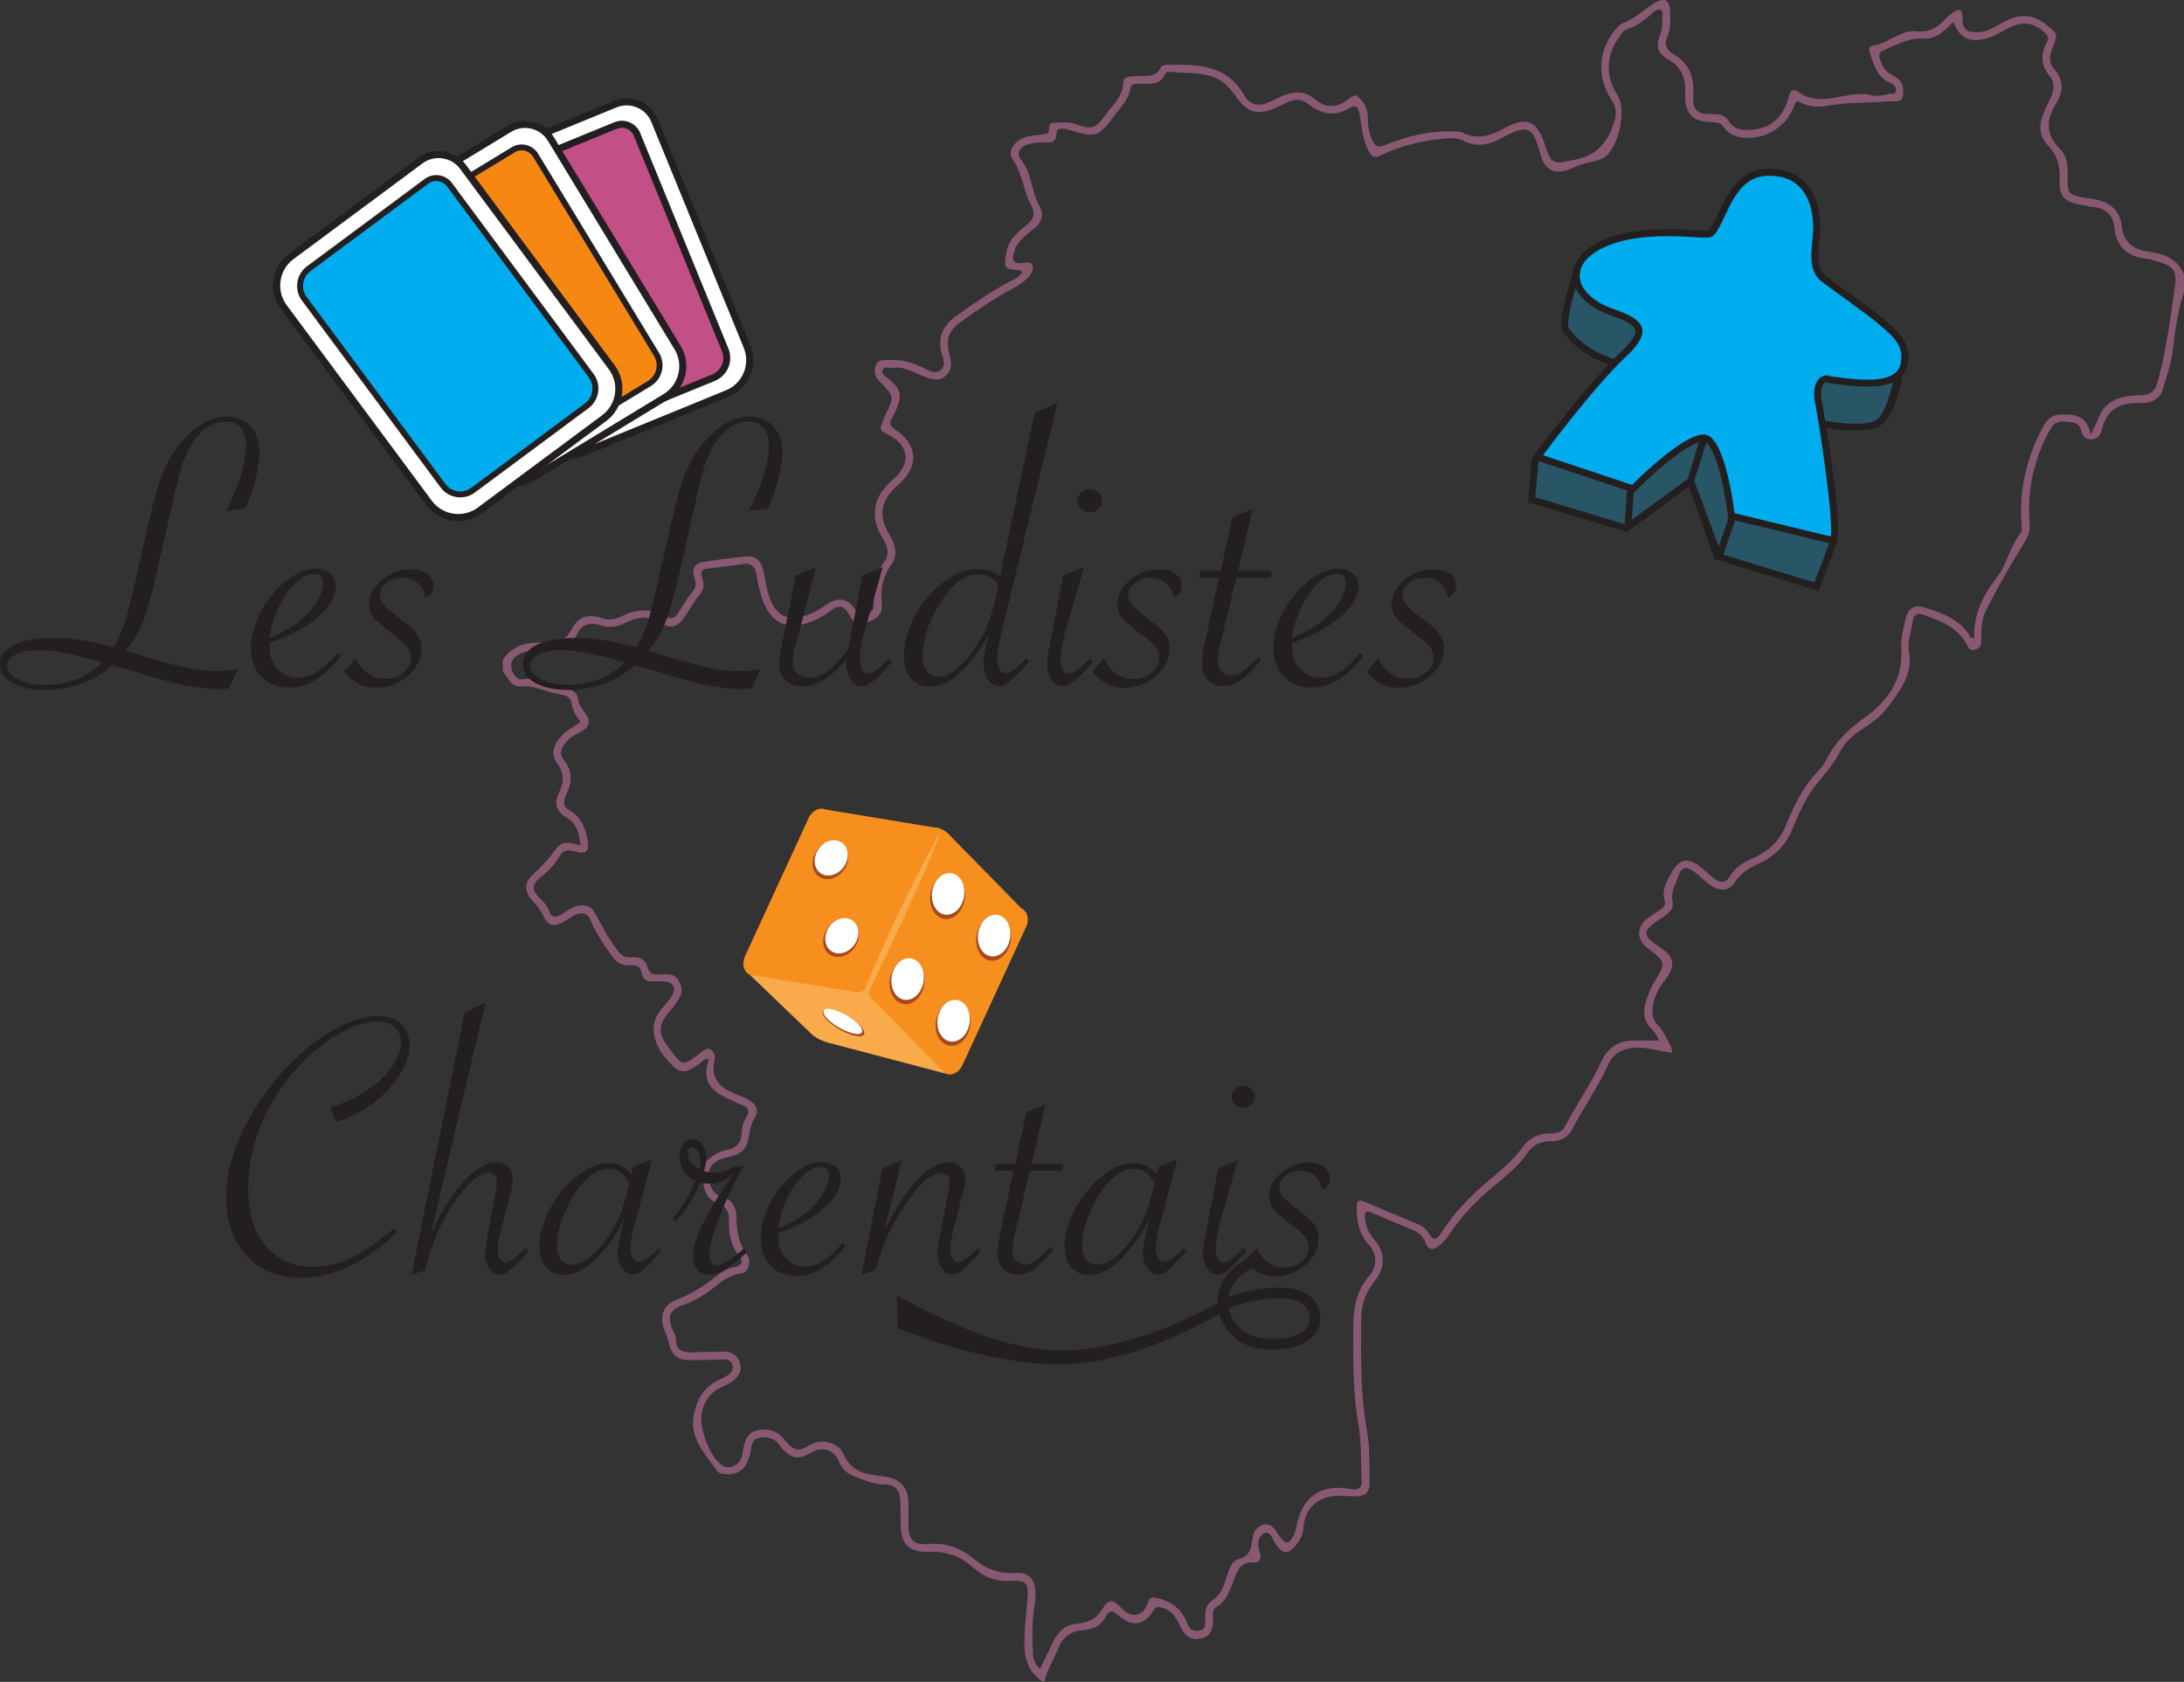 <?xml version="1.0" encoding="UTF-8" standalone="no"?>
<svg
   viewBox="0 0 692.779 533.411"
   version="1.1"
   id="svg1"
   sodipodi:docname="logo.svg"
   width="692.779"
   height="533.411"
   inkscape:version="1.3.2 (091e20e, 2023-11-25)"
   xmlns:inkscape="http://www.inkscape.org/namespaces/inkscape"
   xmlns:sodipodi="http://sodipodi.sourceforge.net/DTD/sodipodi-0.dtd"
   xmlns="http://www.w3.org/2000/svg"
   xmlns:svg="http://www.w3.org/2000/svg">
  <rect x="0" y="0" width="692.779" height="533.411" fill="#333333" stroke="none"/>
  <defs
     id="defs1" />
  <sodipodi:namedview
     id="namedview1"
     pagecolor="#ffffff"
     bordercolor="#000000"
     borderopacity="0.25"
     inkscape:showpageshadow="2"
     inkscape:pageopacity="0.0"
     inkscape:pagecheckerboard="0"
     inkscape:deskcolor="#d1d1d1"
     inkscape:zoom="1.0686489"
     inkscape:cx="475.83449"
     inkscape:cy="214.75716"
     inkscape:window-width="1792"
     inkscape:window-height="994"
     inkscape:window-x="0"
     inkscape:window-y="25"
     inkscape:window-maximized="1"
     inkscape:current-layer="svg1" />
  <g
     id="layer-MC0"
     transform="translate(-37.984,-32.155)">
    <g
       id="g110"
       transform="translate(-13.522,-26.248)">
      <path
         id="path1"
         d="m 0,0 c -2.09,-1.951 -3.999,-4.072 -6.881,-3.908 -3.557,0.202 -6.467,-1.346 -9.526,-2.713 -1.3,-0.581 -1.408,-1.06 -1.026,-2.343 0.554,-1.858 1.633,-3.057 3.303,-3.889 1.961,-0.975 2.452,-2.711 2.133,-4.695 -0.296,-1.84 -2.056,-1.18 -3.018,-1.271 -5.066,-0.482 -10.181,-0.172 -15.243,-1.094 -2.052,-0.373 -4.261,-0.245 -6.196,0.871 -1.047,0.605 -1.179,-0.149 -1.415,-0.826 -1.549,-4.432 -5.792,-7.506 -10.527,-7.663 -2.515,-0.083 -4.78,0.471 -6.304,2.632 -0.666,0.943 -1.475,1.086 -2.5,1.092 -4.771,0.032 -6.785,1.883 -6.596,6.781 0.14,3.629 -0.743,6.213 -4.057,8.136 -2.714,1.576 -2.985,3.307 -1.764,6.35 0.455,1.136 0.359,2.258 0.339,3.389 -0.014,0.725 0.455,1.771 -0.449,2.112 -0.765,0.289 -1.451,-0.494 -2.043,-0.993 -1.757,-1.484 -3.489,-2.986 -5.8,-3.578 -0.84,-0.216 -1.203,-0.996 -1.691,-1.614 -3.412,-4.334 -3.641,-9.654 -0.617,-14.263 2.191,-3.34 0.205,-12.571 -3.238,-14.691 -0.877,-0.539 -1.945,-0.87 -2.967,-1.051 -1.585,-0.28 -3.043,-0.824 -4.506,-1.467 -4.091,-1.797 -6.524,-0.866 -7.728,3.397 -1.645,5.823 -2.353,7.531 -9.232,3.69 -2.926,-1.634 -5.913,-2.216 -9.086,-0.584 -1.642,0.845 -3.44,0.593 -5.206,0.404 -5.038,-0.54 -9.905,-1.694 -14.485,-3.921 -1.419,-0.69 -2.082,-0.458 -2.897,1.206 -1.331,2.722 -1.585,5.551 -2.038,8.411 -0.191,1.211 -0.591,2.818 -2.313,1.732 -3.655,-2.304 -6.886,-1.492 -10.013,0.933 -1.509,1.17 -3.085,1.157 -4.733,0.422 -1.049,-0.468 -2.061,-1.02 -3.118,-1.465 -4.144,-1.741 -6.472,-1.071 -9.134,2.575 -0.936,1.282 -1.846,2.558 -3.16,3.537 -3.866,2.879 -8.466,1.972 -12.77,2.576 -0.349,0.049 -0.983,-0.268 -1.111,-0.571 -1.126,-2.683 -3.441,-2.31 -5.639,-2.324 -1.021,-0.007 -2.37,0.268 -2.61,-1.159 -0.455,-2.708 -2.337,-4.497 -3.857,-6.53 -3.734,-4.998 -4.329,-5.133 -10.317,-3.374 -1.089,0.32 -3.295,0.959 -3.347,-0.567 -0.098,-2.868 -1.857,-2.229 -3.382,-2.308 -1.331,-0.069 -2.644,-0.14 -3.897,-0.642 -1.676,-0.673 -2.275,-2.145 -1.255,-3.384 2.721,-3.303 2.452,-7.694 4.492,-11.235 1.125,-1.954 0.572,-3.747 -1.408,-5.293 -1.977,-1.542 -4.136,-3.145 -4.762,-5.846 -0.303,-1.31 -0.326,-2.465 1.664,-2.352 0.95,0.055 2.434,0.634 2.812,-0.522 0.378,-1.158 -0.53,-2.402 -1.43,-3.246 -0.887,-0.834 -1.942,-1.535 -3.022,-2.108 -4.462,-2.365 -8.625,-5.192 -12.706,-8.143 -2.756,-1.992 -3.551,-4.106 -2.653,-7.376 0.549,-1.998 0.781,-3.939 -0.88,-5.407 -1.717,-1.518 -3.669,-0.715 -5.495,-0.001 -2.281,0.891 -4.405,2.345 -7.043,1.917 -0.824,-0.134 -2.012,0.467 -2.403,-0.458 -0.469,-1.106 0.744,-1.624 1.457,-2.229 2.86,-2.427 3.207,-3.892 1.69,-7.388 -0.28,-0.647 -0.59,-1.288 -0.95,-1.893 -0.724,-1.214 -0.503,-1.932 0.772,-2.754 5.46,-3.523 5.706,-8.801 0.728,-13.08 -4.267,-3.667 -4.901,-7.388 -1.999,-12.114 1.408,-2.293 1.912,-4.729 0.289,-6.961 -2.071,-2.849 -2.566,-5.943 -2.231,-9.273 0.295,-2.931 -1.763,-3.761 -3.886,-4.529 -2.039,-0.737 -3.084,0.442 -3.953,2.092 -1.046,1.986 -2.471,2.287 -4.297,0.825 -1.521,-1.217 -3.256,-2.111 -5.092,-2.788 -5.217,-1.922 -9.023,-0.191 -10.991,4.987 -0.757,1.989 -1.242,4.041 -1.528,6.149 -0.26,1.917 -1.138,3.064 -3.33,2.735 -2.877,-0.431 -5.771,-0.738 -8.654,-1.13 -1.41,-0.192 -1.381,-1.117 -0.995,-2.164 0.495,-1.34 0.448,-2.728 -0.438,-3.784 -1.544,-1.843 -2.653,-3.955 -4.036,-5.886 -1.259,-1.757 -3.069,-2.593 -5.056,-1.232 -2.927,2.004 -5.784,1.74 -8.738,0.218 -1.882,-0.97 -3.852,-1.311 -5.887,-0.604 -2.484,0.862 -4.6,0.166 -5.613,-2.094 -1.726,-3.852 -4.775,-4.113 -8.301,-3.911 -2.012,0.115 -4.075,0.029 -5.897,-1.109 -1.291,-0.807 -1.761,-1.968 -1.356,-3.409 0.36,-1.284 1.336,-2.552 2.549,-2.326 3.771,0.705 6.794,-1.583 10.221,-2.165 1.413,-0.24 2.925,-0.98 3.037,-2.566 0.162,-2.316 2.782,-3.798 2.496,-5.617 -0.335,-2.121 -3.413,-2.467 -4.911,-4.095 -1.274,-1.383 -2.432,-2.92 -1.051,-4.651 2.186,-2.742 2.061,-5.403 0.615,-8.366 -0.618,-1.266 -0.93,-2.796 0.756,-3.708 2.769,-1.498 3.748,-4.072 4.303,-6.939 0.527,-2.718 -0.337,-3.668 -2.999,-2.822 -1.661,0.527 -2.831,0.215 -3.633,-1.144 -1.238,-2.1 -2.882,-3.766 -4.784,-5.246 -1.785,-1.388 -1.746,-2.931 -0.181,-4.485 1.007,-0.999 2.062,-1.978 2.511,-3.363 0.513,-1.58 1.494,-1.546 2.676,-0.881 0.923,0.518 1.766,1.188 2.713,1.652 2.062,1.009 4.256,0.93 5.415,-1.096 1.679,-2.938 3.103,-5.98 5.21,-8.698 0.969,-1.251 1.64,-2.075 3.304,-1.939 1.763,0.144 3.517,-0.258 4.015,-2.241 0.429,-1.71 1.436,-1.895 2.9,-1.876 1.599,0.019 3.328,0.515 4.498,-1.368 1.313,-2.11 0.992,-3.786 -1.764,-6.964 -3.194,-3.684 -3.265,-5.43 -0.376,-9.31 3.145,-4.225 3.137,-4.216 7.289,-1.06 0.682,0.519 1.445,1.333 2.316,0.966 0.95,-0.4 1.352,-1.5 1.128,-2.478 -1.118,-4.904 1.696,-7.057 5.713,-8.47 0.91,-0.32 1.804,-0.743 2.625,-1.249 1.677,-1.03 2.307,-2.49 1.17,-4.253 -0.75,-1.164 -1.004,-2.391 -1.211,-3.718 -0.573,-3.676 -1.695,-4.839 -5.305,-5.586 -2.172,-0.449 -4.324,-1.694 -4.311,-3.673 0.014,-2.077 0.182,-4.952 3.206,-5.759 2.212,-0.59 3.243,-2.329 3.295,-4.333 0.085,-3.311 0.321,-6.372 2.459,-9.214 1.257,-1.671 0.339,-4.364 -1.068,-4.558 -2.48,-0.341 -4.47,-1.576 -6.325,-3.111 -2.331,-1.931 -4.853,-3.456 -7.74,-4.483 -3.291,-1.171 -3.772,-2.626 -2.448,-5.974 0.292,-0.737 0.797,-1.488 0.789,-2.228 -0.03,-2.621 1.612,-3.077 3.67,-3.05 2.562,0.033 5.124,0.155 7.686,0.178 1.868,0.017 3.238,-0.815 3.835,-2.651 0.617,-1.896 -0.277,-3.269 -1.722,-4.334 -0.775,-0.571 -1.644,-1.051 -2.531,-1.428 -2.674,-1.135 -4.126,-3.191 -4.765,-5.947 -0.86,-3.709 1.823,-10.772 4.877,-12.758 1.406,-0.914 3.622,-0.154 4.391,1.633 0.376,0.873 0.47,1.872 0.657,2.821 0.599,3.028 2.097,4.181 5.169,4.118 2.164,-0.044 3.601,-1.194 4.859,-2.785 1.468,-1.856 2.944,-2.709 5.384,-1.07 2.835,1.905 7.114,0.887 8.327,-1.96 1.812,-4.257 5.493,-4.911 9.254,-5.281 3.829,-0.378 6.024,-2.275 6.192,-6.128 0.073,-1.677 0.014,-3.361 0.015,-5.04 0.002,-4.102 1,-5.259 5.166,-4.947 4.104,0.306 7.674,-1.276 10.484,-3.613 3.059,-2.544 6.058,-3.522 9.868,-3.274 3.049,0.198 4.531,-1.357 4.693,-4.449 0.065,-1.222 -0.065,-2.472 -0.253,-3.687 -0.584,-3.781 -0.555,-7.57 -0.294,-11.369 0.083,-1.22 0.41,-2.323 1.654,-3.3 1.162,2.375 2.217,4.495 3.24,6.629 1.113,2.322 2.866,3.85 5.465,4.078 2.72,0.238 4.779,1.163 6.257,3.697 1.311,2.248 2.53,2.121 4.301,0.137 2.39,-2.68 5.277,-2.207 6.365,1.083 0.401,1.216 0.833,1.553 2.266,1.193 3.447,-0.868 5.883,-2.664 7.135,-6.039 0.475,-1.279 1.397,-2.02 2.885,-1.728 1.627,0.318 1.413,1.593 1.376,2.715 -0.058,1.756 0.135,3.492 1.701,4.495 1.795,1.149 2.518,2.821 3.13,4.71 0.626,1.931 1.27,4.634 3.009,5.075 3.504,0.89 3.017,3.523 3.617,5.802 0.51,1.934 2.678,3.134 4.268,2.137 0.839,-0.524 1.349,-1.595 1.971,-2.446 1.5,-2.053 2.235,-2.018 3.378,0.237 0.275,0.544 0.477,1.151 0.583,1.752 1.299,7.294 5.705,10.515 12.854,9.241 1.993,-0.356 2.848,0.212 2.729,2.272 -0.25,4.317 -0.009,8.713 -0.755,12.939 -1.394,7.905 -1.276,15.831 -1.236,23.774 0.021,4.328 0.908,8.424 3.867,11.814 1.74,1.993 1.855,5.16 -0.023,7.137 -2.45,2.579 -3.056,5.631 -3.036,9.015 0.011,1.677 0.466,1.998 1.986,1.34 4.127,-1.788 8.292,-3.489 12.441,-5.226 1.088,-0.456 2.11,-1.141 2.655,-2.128 1.38,-2.501 2.291,-1.18 3.225,0.269 2.9,4.499 6.565,8.306 10.622,11.754 3.092,2.626 6.279,5.119 8.663,8.501 1.571,2.229 3.982,3.157 6.701,3.143 1.436,-0.007 2.623,0.381 3.321,1.725 2.68,5.168 6.111,9.908 8.526,15.236 1.402,3.094 3.841,5.044 7.425,5.117 2.085,0.042 4.172,0.008 6.28,0.008 -0.228,1.076 -0.862,1.983 -1.608,2.684 -2.22,2.083 -2.099,4.526 -1.249,7.071 0.471,1.413 1.022,2.84 1.794,4.104 2.885,4.729 2.925,4.705 -1.575,8.131 -2.662,2.027 -2.667,5.032 0.022,7.093 0.909,0.697 1.884,1.316 2.856,1.926 0.815,0.51 1.561,1.313 1.269,2.141 -0.937,2.657 0.404,4.559 1.55,6.745 1.636,3.124 3.779,3.832 6.648,1.613 1.255,-0.971 2.369,-2.131 3.662,-3.042 1.18,-0.832 2.627,-1.091 3.456,0.396 1.4,2.51 3.735,3.694 6.158,4.78 3.394,1.522 5.815,3.975 7.231,7.386 1.524,3.671 3.145,7.244 5.527,10.501 1.307,1.786 3.128,3.158 4.101,5.163 2.108,4.344 5.433,7.467 9.334,10.243 5.537,3.94 9.027,9.078 8.563,16.372 -0.153,2.403 0.553,4.902 1.114,7.298 0.459,1.96 1.927,3.173 3.964,2.551 4.046,-1.235 8.13,-2.519 10.816,-6.209 0.348,-0.478 0.456,-1.394 1.466,-1.223 -0.137,5.494 1.907,10.018 5.302,14.309 2.526,3.193 3.178,7.611 5.882,10.858 0.312,0.375 0.134,1.207 0.089,1.821 -0.601,8.319 1.199,16.089 5.163,23.416 0.926,1.71 1.996,2.735 4.061,2.799 3.344,0.104 6.376,-0.133 7.194,-4.716 1.669,2.481 1.807,4.89 3.538,6.611 2.395,2.382 5.309,2.606 8.315,2.703 1.872,0.061 3.339,0.637 3.901,2.521 2.226,7.461 3.1,15.193 4.268,22.846 0.698,4.575 -0.32,5.464 -4.787,6.66 -0.426,0.115 -0.839,0.332 -1.27,0.366 -4.796,0.381 -7.798,2.493 -8.303,7.689 -0.275,2.839 -2.219,4.502 -5.205,4.734 -0.874,0.067 -1.734,0.31 -2.601,0.463 -4.137,0.725 -5.385,2.027 -5.196,6.192 0.141,3.102 -0.544,5.668 -2.778,7.933 -1.966,1.992 -2.253,4.538 -1.288,7.142 0.519,1.401 1.236,2.727 1.853,4.093 0.798,1.771 1.232,3.622 -0.134,5.247 -2.09,2.487 -2.238,5.064 -0.818,7.864 0.365,0.718 0.672,1.378 -0.052,2.157 -2.542,2.732 -5.432,3.254 -8.902,1.493 C 11.392,-2.288 9.684,-3.395 7.684,-3.917 3.841,-4.92 1.646,-3.901 0,0 m -216.781,-394.792 c -3.237,2.17 -4.303,5.262 -4.27,9.066 0.031,3.546 0.41,7.043 0.721,10.56 0.339,3.831 -0.208,4.508 -3.937,4.31 -3.577,-0.191 -6.361,0.845 -9.104,3.288 -2.665,2.373 -6.049,3.77 -9.913,3.617 -5.382,-0.214 -7.206,1.673 -7.226,6.99 -0.007,1.856 0.012,3.715 -0.109,5.565 -0.141,2.16 -1.333,3.503 -3.549,3.471 -2.668,-0.039 -4.972,1.057 -7.362,1.955 -1.746,0.657 -2.928,1.736 -3.683,3.522 -1.258,2.971 -3.952,3.689 -6.746,2.022 -2.682,-1.6 -4.405,-1.386 -6.525,0.828 -0.305,0.319 -0.6,0.654 -0.848,1.018 -1.219,1.788 -2.986,2.129 -4.922,1.736 -1.82,-0.369 -1.687,-2.085 -1.979,-3.393 -0.849,-3.817 -2.563,-5.394 -5.785,-5.241 -0.838,0.041 -1.699,0.154 -2.164,0.809 -2.912,4.107 -6.771,7.763 -5.469,13.68 0.757,3.442 2.284,6.057 5.415,7.687 0.627,0.326 1.272,0.619 1.893,0.955 1.133,0.613 2.217,1.336 1.8,2.856 -0.4,1.461 -1.706,1.335 -2.843,1.319 -2.386,-0.032 -4.771,-0.193 -7.156,-0.168 -3.266,0.035 -4.527,1.202 -5.217,4.404 -0.22,1.023 -0.697,1.988 -1.036,2.987 -1.098,3.227 -0.22,5.7 2.928,6.939 3.506,1.38 6.615,3.286 9.498,5.662 1.231,1.014 2.658,1.858 4.23,2.124 2.006,0.34 2.25,1.52 1.205,2.745 -2.197,2.578 -2.483,5.551 -2.441,8.69 0.024,1.882 -0.792,3.19 -2.648,3.814 -2.062,0.695 -3.075,2.244 -3.384,4.34 -0.262,1.782 -1.905,3.421 0.328,5.327 1.592,1.36 3.045,2.637 5.134,2.975 2.358,0.382 3.554,1.703 3.626,4.121 0.037,1.239 0.347,2.47 1.04,3.521 0.976,1.48 0.645,2.457 -0.985,3.059 -0.165,0.061 -0.322,0.146 -0.483,0.218 -4.638,2.077 -9.83,3.749 -7.37,10.684 -0.624,0 -0.846,0.07 -0.944,-0.01 -3.988,-3.28 -5.49,-3.63 -7.508,-1.731 -4.876,4.589 -6.079,9.614 -3.167,13.294 0.875,1.107 1.919,2.1 2.666,3.284 1.353,2.145 0.546,3.582 -1.944,3.68 -0.794,0.031 -1.599,0.078 -2.385,-0.01 -1.502,-0.167 -2.434,0.514 -2.699,1.908 -0.324,1.711 -1.368,2.07 -2.877,1.934 -2.207,-0.199 -3.362,0.997 -4.638,2.758 -1.918,2.644 -3.59,5.342 -4.875,8.337 -0.67,1.561 -2.152,1.39 -3.445,0.881 -0.888,-0.35 -1.642,-1.027 -2.49,-1.493 -2.823,-1.553 -3.978,-1.194 -5.389,1.752 -0.588,1.228 -1.476,2.176 -2.378,3.153 -1.853,2.005 -1.925,4.252 0.03,6.078 2.005,1.871 3.939,3.74 5.488,6.041 1.413,2.098 3.58,1.895 6.003,0.919 -0.411,2.825 -0.778,5.262 -3.202,6.601 -2.607,1.439 -3.157,3.496 -1.945,6.007 1.223,2.535 1.292,4.688 -0.485,7.134 -1.518,2.088 -0.772,4.38 0.961,6.275 1.27,1.387 2.944,2.227 4.689,3.469 -1.115,1.372 -1.954,2.807 -2.206,4.61 -0.211,1.507 -1.883,1.815 -3.13,2.026 -3.013,0.511 -5.742,2.122 -9.012,1.793 -2.176,-0.219 -2.999,2.127 -4.183,3.602 v 2.653 c 2.253,3.614 5.815,4.312 9.644,4.146 2.871,-0.124 5.102,0.085 6.745,3.175 1.721,3.238 3.946,3.731 7.443,2.61 1.708,-0.548 3.095,-0.157 4.557,0.554 3.37,1.64 6.745,1.942 10.087,-0.078 1.309,-0.791 2.405,-0.505 3.202,0.704 1.212,1.838 2.212,3.802 3.707,5.469 0.843,0.94 0.456,2.205 0.137,3.309 -0.579,2.008 0.351,3.145 2.181,3.447 3.391,0.559 6.805,1.002 10.224,1.339 2.341,0.231 3.607,-1.186 4.064,-3.337 0.512,-2.415 0.815,-4.879 1.779,-7.179 1.519,-3.624 4.116,-4.835 7.894,-3.71 2.06,0.612 3.88,1.69 5.616,2.915 2.433,1.716 4.926,1.29 6.507,-1.272 0.594,-0.962 1.041,-1.907 2.392,-1.407 1.218,0.451 2.247,1.078 2.129,2.638 -0.279,3.713 0.368,7.125 2.606,10.278 1.131,1.593 0.684,3.486 -0.416,5.228 -3.265,5.176 -2.426,10.061 2.286,14.068 4.545,3.866 3.97,8.458 -1.503,10.955 -1.287,0.587 -1.631,1.115 -1.095,2.333 0.319,0.725 0.552,1.488 0.892,2.201 2.086,4.379 2.091,4.374 -1.321,7.803 -1.084,1.089 -1.538,2.387 -1.025,3.872 0.531,1.535 1.892,1.275 3.121,1.347 3.005,0.176 5.737,-0.652 8.411,-1.955 1.2,-0.584 2.607,-1.557 3.93,-0.444 1.328,1.116 0.622,2.576 0.233,3.937 -0.986,3.443 0.092,6.505 3.258,8.776 4.234,3.037 8.516,6.008 13.145,8.439 1.04,0.546 2.253,0.971 2.762,2.197 -0.221,0.198 -0.332,0.388 -0.456,0.396 -3.892,0.246 -3.981,0.435 -3.268,4.379 0.54,2.985 2.725,4.746 4.828,6.411 1.868,1.478 2.031,2.916 1.01,4.779 -1.86,3.393 -2.001,7.42 -4.336,10.724 -1.437,2.032 0.439,4.725 3.326,5.466 1.191,0.306 2.444,0.359 3.665,0.555 0.499,0.08 1.091,-0.076 1.445,0.455 0.483,0.728 -0.354,2.233 1.137,2.304 1.746,0.083 3.533,0.354 5.253,-0.268 3.978,-1.436 4.747,-1.242 7.29,2.228 1.741,2.376 4.098,4.355 4.198,7.75 0.044,1.516 1.901,1.285 3.012,1.396 2.18,0.219 4.623,-0.555 5.936,2.146 0.166,0.343 0.931,0.551 1.422,0.556 7.072,0.08 14.151,0.21 18.336,-7.193 1.34,-2.37 3.475,-2.825 5.938,-1.726 0.725,0.323 1.442,0.67 2.152,1.026 3.117,1.564 6.08,2.089 9.076,-0.489 1.957,-1.684 4.305,-1.899 6.659,-0.504 1.034,0.612 2.363,2.114 3.155,1.429 1.309,-1.13 2.482,-2.763 2.477,-4.787 -0.005,-2.042 0.189,-4.005 1.172,-5.897 0.707,-1.361 1.201,-1.638 2.771,-1.012 5.269,2.099 10.72,3.568 16.488,3.278 0.7,-0.035 1.493,0.046 2.08,-0.249 3.591,-1.809 6.728,-0.761 10.013,1.038 5.302,2.903 7.79,1.758 9.65,-4.015 1.597,-4.952 2.136,-4.454 6.989,-3.51 5.813,1.131 8.105,4.539 9.602,9.503 0.583,1.936 0.129,3.379 -0.892,4.946 -3.594,5.52 -2.961,12.277 1.523,17.071 0.297,0.319 0.597,0.732 0.978,0.863 2.9,0.996 5.06,3.148 7.58,4.732 2.722,1.711 3.879,1.028 3.978,-2.165 0.057,-1.847 0.199,-3.735 -0.609,-5.479 -0.866,-1.871 -0.332,-3.342 1.34,-4.298 3.74,-2.138 5.035,-5.282 4.783,-9.523 -0.236,-3.983 0.851,-4.88 4.751,-4.766 1.637,0.047 2.898,-0.323 3.803,-1.813 0.844,-1.391 2.227,-1.872 3.845,-1.934 5.239,-0.201 8.659,2.263 10.213,7.451 0.388,1.297 0.644,2.795 2.558,1.445 3.208,-2.262 6.771,-1.592 10.201,-0.936 2.379,0.456 4.678,0.869 7.058,0.271 1.432,-0.36 2.809,0.003 4.183,0.318 0.548,0.126 1.37,-0.238 1.584,0.575 0.241,0.915 -0.37,1.631 -1.089,1.923 -3.314,1.347 -4.132,4.351 -5.101,7.305 -0.308,0.941 -0.22,1.531 0.859,1.699 2.145,0.335 3.924,1.554 5.842,2.435 1.383,0.635 2.807,1.152 4.34,0.96 2.815,-0.352 4.982,0.739 6.802,2.782 0.467,0.524 1.005,1.003 1.572,1.419 1.884,1.383 2.669,1.119 2.644,-1.246 -0.03,-2.799 1.482,-3.227 3.707,-3.164 2.047,0.058 3.703,1.079 5.39,2.035 3.622,2.051 7.037,2.845 10.734,-0.212 2.796,-2.312 3.045,-2.057 1.541,-5.703 -0.729,-1.764 -0.885,-3.431 0.479,-4.94 2.337,-2.585 2.092,-5.476 0.459,-8.092 -2.504,-4.011 -2.556,-7.492 0.941,-10.93 1.842,-1.812 1.818,-4.279 1.775,-6.715 -0.069,-3.864 0.17,-4.1 3.956,-4.848 0.691,-0.136 1.405,-0.153 2.1,-0.274 3.643,-0.634 6.375,-2.44 6.798,-6.338 0.451,-4.165 2.889,-5.758 6.688,-6.255 3.516,-0.459 6.63,-1.72 8.133,-5.336 v -4.244 c -1.462,-4.427 -2.113,-9.017 -2.635,-13.619 -0.371,-3.277 -1.459,-6.36 -2.384,-9.473 -0.712,-2.401 -2.891,-3.389 -5.235,-3.284 -4.891,0.219 -8.229,-1.484 -9.347,-6.555 -0.268,-1.223 -1.079,-2.013 -2.412,-2.091 -1.419,-0.084 -2.099,0.778 -2.386,2.006 -0.523,2.234 -2.375,2.014 -3.992,2.216 -1.69,0.211 -2.694,-0.505 -3.554,-2.058 -3.934,-7.093 -5.411,-14.657 -4.765,-22.687 0.134,-1.661 -0.556,-2.867 -1.445,-4.297 -3.195,-5.128 -6.159,-10.415 -8.928,-15.787 -1.121,-2.176 -1.139,-4.792 -1.161,-7.27 -0.01,-1.079 -0.175,-1.758 -1.399,-2.138 -1.261,-0.393 -1.579,0.343 -1.993,1.116 -2.292,4.272 -6.446,5.79 -10.651,7.255 -1.484,0.517 -2.113,-0.533 -2.236,-1.528 -0.304,-2.446 -1.328,-4.873 -0.907,-7.325 0.96,-5.599 -2.305,-9.487 -5.234,-13.465 -1.792,-2.435 -4.48,-3.977 -6.933,-5.706 -1.767,-1.245 -3.244,-2.728 -4.25,-4.647 -1.488,-2.837 -3.559,-5.244 -5.576,-7.698 -2.608,-3.175 -4.164,-6.911 -5.714,-10.667 -1.541,-3.736 -4.173,-6.501 -7.899,-8.188 -2.345,-1.06 -4.453,-2.322 -5.935,-4.645 -1.29,-2.025 -3.495,-2.085 -5.846,-0.463 -1.373,0.947 -2.508,2.238 -3.873,3.201 -1.453,1.026 -2.733,1.435 -3.551,-0.979 -0.701,-2.07 -1.962,-3.768 -1.437,-6.305 0.433,-2.095 -1.759,-3.258 -3.389,-4.325 -3.789,-2.475 -3.796,-3.757 0.002,-6.191 3.977,-2.547 4.302,-4.578 1.334,-8.394 -1.322,-1.7 -2.274,-3.556 -2.62,-5.709 -0.293,-1.825 -0.201,-3.434 1.304,-4.851 0.869,-0.819 1.427,-2.009 1.991,-3.1 0.51,-0.985 1.252,-1.902 1.304,-3.332 -2.93,0.304 -5.652,1.358 -8.606,1.228 -3.089,-0.135 -5.349,-1.218 -6.604,-3.966 -2.464,-5.397 -5.907,-10.236 -8.637,-15.477 -1.067,-2.05 -2.903,-2.847 -5.036,-2.816 -2.45,0.035 -4.35,-0.934 -5.655,-2.852 -2.13,-3.134 -5.044,-5.415 -7.898,-7.782 -4.168,-3.458 -7.91,-7.299 -10.862,-11.877 -0.517,-0.803 -1.244,-1.5 -1.972,-2.133 -1.465,-1.277 -2.772,-1.602 -3.576,0.738 -0.49,1.429 -1.664,2.262 -3,2.83 -3.165,1.348 -6.362,2.62 -9.509,4.006 -1.394,0.613 -1.958,0.429 -1.791,-1.212 0.193,-1.907 0.829,-3.538 2.14,-4.994 2.846,-3.16 2.776,-6.895 0.066,-10.157 -2.173,-2.614 -3.097,-5.729 -3.109,-9.087 -0.031,-8.824 -0.219,-17.634 1.397,-26.404 0.727,-3.948 0.523,-8.079 0.611,-12.131 0.054,-2.518 -1.01,-3.46 -3.582,-3.451 -1.498,0.005 -3.008,0.253 -4.491,0.137 -4.547,-0.357 -7.284,-3.049 -7.66,-7.579 -0.124,-1.499 -0.635,-2.726 -1.546,-3.843 -2.231,-2.737 -3.185,-2.639 -5.186,0.145 -0.689,0.959 -1.112,3.08 -2.661,2.345 -1.431,-0.678 -1.636,-2.681 -1.104,-4.223 0.566,-1.638 0.357,-2.799 -1.459,-2.69 -2.81,0.169 -3.661,-1.782 -4.43,-3.713 -1.047,-2.622 -1.733,-5.343 -4.42,-6.984 -1.05,-0.641 -0.668,-2.105 -0.702,-3.232 -0.061,-2.03 -0.662,-3.677 -2.885,-4.177 -2.263,-0.509 -3.776,0.561 -4.723,2.497 -1.061,2.171 -2.029,4.37 -4.774,4.881 -0.705,0.132 -1.219,0.295 -1.726,-0.591 -2.064,-3.607 -5.062,-4.187 -8.278,-1.368 -1.538,1.347 -2.291,1.476 -3.254,-0.372 -1.085,-2.083 -3.004,-2.888 -5.246,-3.042 -2.821,-0.196 -4.776,-1.5 -5.865,-4.194 -1.087,-2.686 -2.765,-5.128 -3.342,-8.03 z"
         style="fill:#895972;fill-opacity:1;fill-rule:nonzero;stroke:none"
         transform="matrix(1.333,0,0,-1.333,671.116,65.425)"
         clip-path="url(#clipPath2)" />
      <path
         id="path3"
         d="m 0,0 c -2.221,-0.767 -6.451,-0.692 -11.426,0.184 -0.344,2.123 -0.629,3.761 -0.79,4.567 -0.546,2.73 0.187,3.887 0.424,4.177 0.2,0.244 0.423,0.368 0.659,0.368 0.121,0 0.252,-0.03 0.388,-0.09 l 0.221,-0.099 0.24,-0.031 0.138,-0.018 c 2.77,-0.363 5.909,-0.774 8.79,-0.774 1.194,0 3.852,0.008 6.074,1.021 C 3.657,5.531 2.492,0.859 0,0 m -10.146,-27.354 -22.873,5.549 c 0,0 -2.017,17.654 -6.809,18.663 -0.18,0.038 -0.371,0.056 -0.571,0.056 -5.162,0 -16.999,-11.994 -16.999,-11.994 l -21.186,7.062 c 0,0 12.043,16.208 19.504,23.203 5.381,5.044 6.47,8.492 -2.354,11.433 -5.48,1.827 -8.627,5.123 -8.417,8.411 0.044,0.137 0.087,0.276 0.131,0.411 l -0.084,0.027 c 0.313,2.012 1.901,3.995 5.008,5.611 4.751,2.47 10.9,3.008 15.833,3.008 3.796,0 6.872,-0.318 8.042,-0.318 0.511,0 0.933,-0.026 1.299,-0.026 1.565,0 2.137,0.469 4.418,5.406 2.467,5.34 4.995,9.326 10.445,9.326 0.771,0 1.599,-0.079 2.494,-0.246 7.23,-1.345 8.245,-9.08 7.91,-13.451 -0.336,-4.372 -1.261,-8.824 2.017,-11.433 C -9.937,31.433 -0.93,25.203 1.785,22.758 4.186,20.597 7.74,18.099 6.402,13.405 5.635,10.712 2.44,9.951 -1.356,9.951 c -2.82,0 -5.972,0.419 -8.712,0.778 -0.354,0.157 -0.713,0.235 -1.065,0.235 -1.905,0 -3.57,-2.281 -2.718,-6.54 1.009,-5.044 4.462,-27.742 3.705,-31.778 m -3.89,-10.907 -21.605,6.575 2.732,8.139 22.371,-5.427 0.054,-0.013 z m -28.527,24.129 2.853,9.095 c 0.84,-0.71 2.182,-2.948 3.457,-8.181 1.068,-4.388 1.572,-8.733 1.578,-8.777 l 0.13,-1.139 -0.285,-0.881 -1.932,-5.706 z m -14.42,-2.844 0.042,-0.014 0.729,0.739 c 4.225,4.279 11.096,10.107 14.693,11.275 l -2.643,-8.677 -13.286,-9.731 z m -22.659,7.553 0.532,-0.177 20.496,-6.832 -0.553,-7.973 -21.229,6.4 z m 7.144,31.778 c -0.434,0.767 0.415,4.949 1.66,9.376 1.317,-2.811 4.452,-5.22 8.877,-6.694 4.333,-1.445 5.209,-2.708 5.346,-3.332 0.232,-1.059 -0.981,-2.844 -3.605,-5.304 -0.497,-0.465 -1.012,-0.971 -1.541,-1.505 -6.795,2.226 -9.752,5.911 -10.737,7.459 m 76.085,1.037 c -0.235,0.205 -0.466,0.407 -0.686,0.605 -1.762,1.587 -5.845,4.542 -9.448,7.149 -2.083,1.507 -3.881,2.809 -4.753,3.502 -2.013,1.603 -1.926,4.213 -1.541,8.321 0.052,0.559 0.105,1.12 0.148,1.68 0.472,6.137 -1.672,13.805 -9.267,15.218 -0.977,0.182 -1.92,0.274 -2.799,0.274 -6.646,0 -9.553,-5.085 -11.959,-10.293 -2.051,-4.438 -2.353,-4.438 -2.904,-4.438 -0.152,0 -0.316,0.005 -0.492,0.01 -0.245,0.008 -0.512,0.016 -0.807,0.016 -0.366,0 -1.011,0.039 -1.825,0.089 -1.572,0.096 -3.725,0.228 -6.217,0.228 -6.938,0 -12.524,-1.075 -16.602,-3.196 -4.545,-2.363 -5.737,-5.215 -5.933,-7.203 -1.265,-3.976 -3.599,-12.021 -2.409,-13.892 1.048,-1.645 4.094,-5.471 10.868,-7.891 C -70.33,5.858 -79.485,-6.436 -79.922,-7.023 l -1.373,-1.849 -0.857,-10.344 23.504,-7.086 14.784,10.813 6.069,-17.284 24.801,-7.548 4.143,10.938 0.021,-0.005 0.021,0.115 0.023,0.059 -0.011,0.004 0.291,1.549 c 0.638,3.405 -1.288,17.487 -2.642,26.107 1.866,-0.307 4.465,-0.643 6.951,-0.643 1.74,0 3.421,0.166 4.741,0.621 3.992,1.376 5.707,8.552 6.355,12.466 0.483,0.559 0.872,1.233 1.107,2.058 1.502,5.269 -2.062,8.383 -4.419,10.444"
         style="fill:#231f20;fill-opacity:1;fill-rule:nonzero;stroke:none"
         transform="matrix(1.333,0,0,-1.333,645.723,192.065)"
         clip-path="url(#clipPath4)" />
      <path
         id="path5"
         d="M 0,0 C -0.434,0.767 0.415,4.949 1.66,9.376 2.977,6.564 6.112,4.156 10.537,2.681 14.87,1.237 15.746,-0.026 15.883,-0.65 16.115,-1.709 14.902,-3.494 12.278,-5.954 11.781,-6.419 11.266,-6.925 10.737,-7.46 3.942,-5.233 0.985,-1.548 0,0"
         style="fill:#285666;fill-opacity:1;fill-rule:nonzero;stroke:none"
         transform="matrix(1.333,0,0,-1.333,549.059,162.258)"
         clip-path="url(#clipPath6)" />
      <path
         id="path7"
         d="m 0,0 0.531,-0.177 20.496,-6.832 -0.552,-7.973 -21.229,6.4 z"
         style="fill:#285666;fill-opacity:1;fill-rule:nonzero;stroke:none"
         transform="matrix(1.333,0,0,-1.333,539.534,204.629)"
         clip-path="url(#clipPath8)" />
      <path
         id="path9"
         d="M 0,0 0.042,-0.014 0.771,0.725 C 4.996,5.003 11.867,10.832 15.465,12 L 12.821,3.322 -0.465,-6.408 Z"
         style="fill:#285666;fill-opacity:1;fill-rule:nonzero;stroke:none"
         transform="matrix(1.333,0,0,-1.333,569.745,214.7)"
         clip-path="url(#clipPath10)" />
      <path
         id="path11"
         d="m 0,0 -21.604,6.576 2.731,8.138 L 3.498,9.287 3.552,9.274 Z"
         style="fill:#285666;fill-opacity:1;fill-rule:nonzero;stroke:none"
         transform="matrix(1.333,0,0,-1.333,627.008,243.08)"
         clip-path="url(#clipPath12)" />
      <path
         id="path13"
         d="m 0,0 -22.873,5.548 c 0,0 -2.018,17.655 -6.81,18.663 -0.179,0.039 -0.371,0.057 -0.571,0.057 -5.161,0 -16.999,-11.994 -16.999,-11.994 l -21.185,7.061 c 0,0 12.042,16.208 19.503,23.204 5.381,5.044 6.47,8.491 -2.353,11.433 -5.481,1.826 -8.627,5.123 -8.417,8.411 0.044,0.137 0.087,0.275 0.131,0.41 l -0.084,0.028 c 0.312,2.011 1.9,3.994 5.008,5.61 4.751,2.471 10.899,3.008 15.833,3.008 3.796,0 6.872,-0.317 8.042,-0.317 0.51,0 0.932,-0.026 1.298,-0.026 1.566,0 2.137,0.468 4.418,5.406 2.467,5.34 4.996,9.325 10.446,9.325 0.77,0 1.598,-0.079 2.494,-0.246 7.229,-1.345 8.245,-9.079 7.909,-13.451 -0.336,-4.371 -1.261,-8.823 2.018,-11.433 2.401,-1.911 11.408,-8.14 14.123,-10.586 2.4,-2.161 5.955,-4.658 4.617,-9.352 -0.768,-2.694 -3.962,-3.454 -7.759,-3.454 -2.819,0 -5.972,0.419 -8.712,0.778 -0.353,0.157 -0.713,0.234 -1.064,0.234 -1.906,0 -3.571,-2.281 -2.718,-6.539 C -2.696,26.733 0.757,4.035 0,0"
         style="fill:#00adef;fill-opacity:1;fill-rule:nonzero;stroke:none"
         transform="matrix(1.333,0,0,-1.333,632.195,228.537)"
         clip-path="url(#clipPath14)" />
      <path
         id="path15"
         d="m 0,0 c -2.221,-0.767 -6.451,-0.692 -11.426,0.184 -0.344,2.123 -0.629,3.761 -0.79,4.567 -0.546,2.73 0.187,3.887 0.424,4.177 0.2,0.244 0.423,0.368 0.659,0.368 0.121,0 0.252,-0.03 0.388,-0.09 l 0.221,-0.099 0.24,-0.031 0.138,-0.018 c 2.77,-0.363 5.909,-0.774 8.79,-0.774 1.194,0 3.852,0.008 6.074,1.021 C 3.657,5.531 2.492,0.859 0,0"
         style="fill:#285666;fill-opacity:1;fill-rule:nonzero;stroke:none"
         transform="matrix(1.333,0,0,-1.333,645.723,192.065)"
         clip-path="url(#clipPath16)" />
      <path
         id="path17"
         d="M 0,0 2.853,9.095 C 3.692,8.385 5.034,6.146 6.31,0.914 7.378,-3.475 7.882,-7.819 7.888,-7.863 l 0.13,-1.139 -0.286,-0.881 -1.931,-5.706 z"
         style="fill:#285666;fill-opacity:1;fill-rule:nonzero;stroke:none"
         transform="matrix(1.333,0,0,-1.333,588.973,210.908)"
         clip-path="url(#clipPath18)" />
      <path
         id="path19"
         d="m 0,0 -34.273,-14.026 c -4.355,-1.783 -9.378,0.322 -11.161,4.678 l -21.479,52.483 c -1.782,4.355 0.323,9.378 4.679,11.16 l 35.558,14.553 c 3.649,1.493 7.855,-0.27 9.348,-3.919 L 4.678,11.161 C 6.461,6.805 4.355,1.783 0,0"
         style="fill:#ffffff;fill-opacity:1;fill-rule:nonzero;stroke:#231f20;stroke-width:1.667;stroke-linecap:butt;stroke-linejoin:miter;stroke-miterlimit:10;stroke-dasharray:none;stroke-opacity:1"
         transform="matrix(1.333,0,0,-1.333,282.236,183.2)"
         clip-path="url(#clipPath20)" />
      <path
         id="path21"
         d="m 0,0 -31.305,-12.812 c -2.569,-1.051 -5.53,0.19 -6.581,2.758 l -20.55,50.212 c -1.051,2.568 0.19,5.53 2.759,6.581 l 32.386,13.254 c 1.974,0.808 4.25,-0.146 5.058,-2.12 L 2.759,6.581 C 3.81,4.013 2.568,1.051 0,0"
         style="fill:#c25087;fill-opacity:1;fill-rule:nonzero;stroke:#231f20;stroke-width:1.667;stroke-linecap:butt;stroke-linejoin:miter;stroke-miterlimit:10;stroke-dasharray:none;stroke-opacity:1"
         transform="matrix(1.333,0,0,-1.333,277.865,178.162)"
         clip-path="url(#clipPath22)" />
      <path
         id="path23"
         d="m 0,0 -31.651,-19.225 c -4.022,-2.443 -9.312,-1.151 -11.756,2.871 l -29.439,48.469 c -2.444,4.022 -1.151,9.312 2.871,11.756 l 32.839,19.945 c 3.369,2.047 7.8,0.965 9.846,-2.405 L 2.871,11.756 C 5.314,7.733 4.022,2.443 0,0"
         style="fill:#ffffff;fill-opacity:1;fill-rule:nonzero;stroke:#231f20;stroke-width:1.667;stroke-linecap:butt;stroke-linejoin:miter;stroke-miterlimit:10;stroke-dasharray:none;stroke-opacity:1"
         transform="matrix(1.333,0,0,-1.333,262.611,184.311)"
         clip-path="url(#clipPath24)" />
      <path
         id="path25"
         d="m 0,0 -28.911,-17.56 c -2.371,-1.441 -5.491,-0.679 -6.932,1.693 l -28.165,46.37 c -1.44,2.372 -0.679,5.492 1.694,6.932 l 29.908,18.167 c 1.823,1.107 4.22,0.522 5.327,-1.302 L 1.693,6.932 C 3.134,4.56 2.372,1.44 0,0"
         style="fill:#f68712;fill-opacity:1;fill-rule:nonzero;stroke:#231f20;stroke-width:1.402;stroke-linecap:butt;stroke-linejoin:miter;stroke-miterlimit:10;stroke-dasharray:none;stroke-opacity:1"
         transform="matrix(1.333,0,0,-1.333,257.504,180.021)"
         clip-path="url(#clipPath26)" />
      <path
         id="path27"
         d="m 0,0 -29.595,-21.963 c -3.819,-2.834 -9.261,-2.028 -12.095,1.79 l -34.558,46.566 c -2.833,3.818 -2.027,9.261 1.791,12.095 l 30.723,22.799 c 3.198,2.374 7.757,1.699 10.131,-1.499 L 1.791,12.095 C 4.624,8.276 3.818,2.833 0,0"
         style="fill:#ffffff;fill-opacity:1;fill-rule:nonzero;stroke:#231f20;stroke-width:1.684;stroke-linecap:butt;stroke-linejoin:miter;stroke-miterlimit:10;stroke-dasharray:none;stroke-opacity:1"
         transform="matrix(1.333,0,0,-1.333,243.165,191.006)"
         clip-path="url(#clipPath28)" />
      <path
         id="path29"
         d="m 0,0 -27.079,-20.096 c -2.252,-1.671 -5.461,-1.196 -7.132,1.056 l -33.026,44.502 c -1.671,2.252 -1.196,5.462 1.055,7.133 l 28.027,20.799 c 1.731,1.284 4.197,0.919 5.481,-0.811 L 1.056,7.132 C 2.727,4.88 2.251,1.671 0,0"
         style="fill:#00adef;fill-opacity:1;fill-rule:nonzero;stroke:#231f20;stroke-width:1.416;stroke-linecap:butt;stroke-linejoin:miter;stroke-miterlimit:10;stroke-dasharray:none;stroke-opacity:1"
         transform="matrix(1.333,0,0,-1.333,237.648,187.078)"
         clip-path="url(#clipPath30)" />
      <path
         id="path31"
         d="m 0,0 -27.943,7.354 c -1.267,0.347 -2.462,0.918 -3.529,1.687 l -15.077,14.456 30.407,-0.608 z"
         style="fill:#f9aa4a;fill-opacity:1;fill-rule:nonzero;stroke:none"
         transform="matrix(1.333,0,0,-1.333,351.391,398.874)"
         clip-path="url(#clipPath32)" />
      <path
         id="path33"
         d="m 0,0 24.588,-4.02 c 1.434,-0.66 3.252,0.227 4.059,1.981 l 15.872,30.914 c 0.807,1.755 2.072,5.31 0.637,5.97 L 18.09,39.304 c -1.435,0.66 -3.252,-0.226 -4.06,-1.981 L -1.136,4.372 C -1.943,2.618 -1.435,0.66 0,0"
         style="fill:#f78f1e;fill-opacity:1;fill-rule:nonzero;stroke:none"
         transform="matrix(1.333,0,0,-1.333,289.326,367.545)"
         clip-path="url(#clipPath34)" />
      <path
         id="path35"
         d="m 0,0 -16.766,17.086 c -1.434,0.66 -1.942,2.618 -1.135,4.372 l 11.205,34.938 c 0.708,1.869 4.959,3.731 8.021,-0.006 L 18.09,39.305 c 1.435,-0.66 1.944,-2.618 1.136,-4.373 L 4.06,1.981 C 3.252,0.227 1.435,-0.66 0,0"
         style="fill:#f78f1e;fill-opacity:1;fill-rule:nonzero;stroke:none"
         transform="matrix(1.333,0,0,-1.333,351.391,398.874)"
         clip-path="url(#clipPath36)" />
      <path
         id="path37"
         d="m 0,0 c 0,0 15.863,32.512 17.34,38.719 0,0 -10.533,-18.567 -19.132,-40.515 z"
         style="fill:#f9aa4a;fill-opacity:1;fill-rule:nonzero;stroke:none"
         transform="matrix(1.333,0,0,-1.333,326.626,373.808)"
         clip-path="url(#clipPath38)" />
      <path
         id="path39"
         d="M 0,0 C 1.21,2.63 3.779,3.678 5.737,2.342 7.695,1.006 8.302,-2.208 7.091,-4.838 5.881,-7.467 3.313,-8.516 1.354,-7.18 -0.604,-5.844 -1.21,-2.629 0,0"
         style="fill:#a7481d;fill-opacity:1;fill-rule:nonzero;stroke:none"
         transform="matrix(1.333,0,0,-1.333,334.519,366.533)"
         clip-path="url(#clipPath40)" />
      <path
         id="path41"
         d="M 0,0 C 1.124,2.442 3.509,3.416 5.328,2.176 7.146,0.935 7.709,-2.051 6.585,-4.492 5.461,-6.935 3.076,-7.908 1.258,-6.667 -0.561,-5.427 -1.124,-2.441 0,0"
         style="fill:#ffffff;fill-opacity:1;fill-rule:nonzero;stroke:none"
         transform="matrix(1.333,0,0,-1.333,335.015,365.917)"
         clip-path="url(#clipPath42)" />
      <path
         id="path43"
         d="M 0,0 C 1.21,2.629 3.778,3.678 5.737,2.342 7.695,1.006 8.301,-2.209 7.091,-4.838 5.881,-7.468 3.313,-8.516 1.354,-7.18 -0.604,-5.844 -1.21,-2.63 0,0"
         style="fill:#a7481d;fill-opacity:1;fill-rule:nonzero;stroke:none"
         transform="matrix(1.333,0,0,-1.333,347.376,339.522)"
         clip-path="url(#clipPath44)" />
      <path
         id="path45"
         d="M 0,0 C 1.124,2.441 3.509,3.416 5.328,2.175 7.146,0.935 7.709,-2.051 6.585,-4.493 5.462,-6.935 3.077,-7.908 1.258,-6.668 -0.561,-5.427 -1.124,-2.441 0,0"
         style="fill:#ffffff;fill-opacity:1;fill-rule:nonzero;stroke:none"
         transform="matrix(1.333,0,0,-1.333,347.872,338.907)"
         clip-path="url(#clipPath46)" />
      <path
         id="path47"
         d="M 0,0 C 1.21,2.629 3.779,3.678 5.737,2.342 7.695,1.006 8.302,-2.209 7.091,-4.838 5.881,-7.468 3.313,-8.517 1.354,-7.181 -0.604,-5.845 -1.21,-2.63 0,0"
         style="fill:#a7481d;fill-opacity:1;fill-rule:nonzero;stroke:none"
         transform="matrix(1.333,0,0,-1.333,349.117,379.759)"
         clip-path="url(#clipPath48)" />
      <path
         id="path49"
         d="M 0,0 C 1.124,2.441 3.509,3.415 5.328,2.175 7.146,0.934 7.709,-2.052 6.585,-4.493 5.461,-6.935 3.076,-7.908 1.258,-6.668 -0.561,-5.428 -1.124,-2.442 0,0"
         style="fill:#ffffff;fill-opacity:1;fill-rule:nonzero;stroke:none"
         transform="matrix(1.333,0,0,-1.333,349.613,379.144)"
         clip-path="url(#clipPath50)" />
      <path
         id="path51"
         d="M 0,0 C 1.21,2.63 3.779,3.678 5.737,2.342 7.695,1.006 8.302,-2.208 7.091,-4.838 5.881,-7.467 3.313,-8.516 1.354,-7.18 -0.604,-5.844 -1.21,-2.629 0,0"
         style="fill:#a7481d;fill-opacity:1;fill-rule:nonzero;stroke:none"
         transform="matrix(1.333,0,0,-1.333,361.973,352.75)"
         clip-path="url(#clipPath52)" />
      <path
         id="path53"
         d="M 0,0 C 1.124,2.442 3.509,3.416 5.328,2.175 7.146,0.935 7.709,-2.051 6.585,-4.492 5.462,-6.935 3.076,-7.908 1.258,-6.667 -0.561,-5.427 -1.124,-2.441 0,0"
         style="fill:#ffffff;fill-opacity:1;fill-rule:nonzero;stroke:none"
         transform="matrix(1.333,0,0,-1.333,362.469,352.134)"
         clip-path="url(#clipPath54)" />
      <path
         id="path55"
         d="M 0,0 C 1.485,2.175 4.157,2.946 5.966,1.724 7.776,0.5 8.04,-2.254 6.554,-4.429 5.069,-6.604 2.397,-7.375 0.587,-6.151 -1.222,-4.929 -1.485,-2.175 0,0"
         style="fill:#a7481d;fill-opacity:1;fill-rule:nonzero;stroke:none"
         transform="matrix(1.333,0,0,-1.333,310.551,328.237)"
         clip-path="url(#clipPath56)" />
      <path
         id="path57"
         d="M 0,0 C 1.379,2.02 3.86,2.736 5.541,1.601 7.222,0.465 7.466,-2.094 6.087,-4.113 4.708,-6.133 2.227,-6.849 0.546,-5.713 -1.135,-4.577 -1.379,-2.02 0,0"
         style="fill:#ffffff;fill-opacity:1;fill-rule:nonzero;stroke:none"
         transform="matrix(1.333,0,0,-1.333,311.11,327.737)"
         clip-path="url(#clipPath58)" />
      <path
         id="path59"
         d="M 0,0 C 1.485,2.175 4.157,2.946 5.967,1.724 7.777,0.501 8.04,-2.254 6.555,-4.429 5.069,-6.604 2.398,-7.375 0.588,-6.151 -1.222,-4.929 -1.485,-2.175 0,0"
         style="fill:#a7481d;fill-opacity:1;fill-rule:nonzero;stroke:none"
         transform="matrix(1.333,0,0,-1.333,313.913,352.934)"
         clip-path="url(#clipPath60)" />
      <path
         id="path61"
         d="M 0,0 C 1.38,2.02 3.86,2.736 5.542,1.601 7.222,0.465 7.467,-2.093 6.087,-4.112 4.708,-6.132 2.227,-6.849 0.546,-5.713 -1.135,-4.577 -1.379,-2.02 0,0"
         style="fill:#ffffff;fill-opacity:1;fill-rule:nonzero;stroke:none"
         transform="matrix(1.333,0,0,-1.333,314.473,352.434)"
         clip-path="url(#clipPath62)" />
      <path
         id="path63"
         d="M 0,0 C 0.159,1.067 2.515,0.782 5.264,-0.639 8.012,-2.06 10.111,-4.077 9.953,-5.145 9.794,-6.213 7.437,-5.927 4.689,-4.507 1.941,-3.086 -0.159,-1.068 0,0"
         style="fill:#a7481d;fill-opacity:1;fill-rule:nonzero;stroke:none"
         transform="matrix(1.333,0,0,-1.333,312.4,379.328)"
         clip-path="url(#clipPath64)" />
      <path
         id="path65"
         d="M 0,0 C 0.147,0.992 2.335,0.727 4.888,-0.593 7.44,-1.912 9.39,-3.785 9.242,-4.777 9.095,-5.77 6.907,-5.504 4.354,-4.185 1.802,-2.865 -0.147,-0.991 0,0"
         style="fill:#ffffff;fill-opacity:1;fill-rule:nonzero;stroke:none"
         transform="matrix(1.333,0,0,-1.333,312.671,379.151)"
         clip-path="url(#clipPath66)" />
      <path
         id="path67"
         d="m 0,0 c -3.294,0.908 -5.971,1.557 -8.03,1.947 -2.059,0.389 -3.948,0.584 -5.662,0.584 -2.403,0 -4.272,-0.326 -5.611,-0.974 -1.338,-0.649 -2.008,-1.557 -2.008,-2.725 0,-1.299 0.876,-2.385 2.626,-3.261 1.75,-0.876 3.928,-1.314 6.537,-1.314 2.607,0 5.061,0.471 7.361,1.412 2.299,0.939 4.306,2.287 6.022,4.039 z M 31.4,-6.521 C 30.85,-6.65 30.37,-6.716 29.958,-6.716 h -1.132 c -1.647,0 -3.639,0.195 -5.971,0.584 -0.893,0.131 -1.734,0.277 -2.522,0.438 -0.79,0.161 -1.631,0.356 -2.522,0.584 -0.894,0.227 -1.923,0.502 -3.089,0.827 -1.168,0.325 -2.574,0.745 -4.221,1.266 -1.374,0.453 -2.574,0.81 -3.603,1.07 -1.03,0.259 -2.128,0.551 -3.294,0.876 -2.06,-1.883 -4.479,-3.325 -7.259,-4.331 -2.779,-1.005 -5.61,-1.509 -8.493,-1.509 -3.294,0 -5.937,0.553 -7.927,1.655 -1.99,1.103 -2.986,2.594 -2.986,4.477 0,1.947 1.099,3.471 3.295,4.575 2.196,1.102 5.25,1.655 9.162,1.655 2.196,0 4.512,-0.18 6.949,-0.536 2.436,-0.357 4.993,-0.924 7.67,-1.703 0.891,1.557 1.663,3.26 2.317,5.11 0.651,1.849 1.354,4.395 2.11,7.64 l 3.603,15.865 c 1.03,4.606 1.973,8.191 2.831,10.755 0.858,2.563 1.905,4.784 3.14,6.667 1.784,2.725 3.809,4.882 6.074,6.472 2.265,1.59 4.494,2.385 6.692,2.385 2.471,0 4.409,-0.779 5.817,-2.336 1.405,-1.557 2.11,-3.732 2.11,-6.521 0,-0.779 -0.087,-1.688 -0.257,-2.725 C 38.28,45.485 38.04,44.382 37.731,43.214 37.422,42.046 37.062,40.862 36.65,39.662 36.238,38.46 35.791,37.341 35.312,36.304 l -4.633,-0.681 c 1.372,2.541 2.522,5.262 3.449,8.163 0.926,2.902 1.39,5.329 1.39,7.285 0,1.89 -0.43,3.341 -1.287,4.351 -0.859,1.01 -2.077,1.516 -3.655,1.516 -1.647,0 -3.209,-0.554 -4.684,-1.658 -1.477,-1.105 -2.797,-2.697 -3.964,-4.778 -0.344,-0.715 -0.669,-1.398 -0.978,-2.047 -0.308,-0.651 -0.584,-1.414 -0.823,-2.292 -0.242,-0.877 -0.515,-1.884 -0.824,-3.021 -0.309,-1.138 -0.635,-2.52 -0.978,-4.144 L 13.795,19.107 C 13.314,17.027 12.833,15.158 12.354,13.5 11.873,11.842 11.358,10.346 10.81,9.014 10.26,7.682 9.66,6.479 9.008,5.406 8.355,4.334 7.618,3.343 6.795,2.433 L 8.133,2.044 c 2.538,-0.844 4.821,-1.542 6.846,-2.093 2.024,-0.552 3.826,-1.007 5.405,-1.362 1.578,-0.358 3.002,-0.618 4.273,-0.779 1.269,-0.163 2.452,-0.243 3.551,-0.243 0.96,0 1.818,0.032 2.574,0.097 0.755,0.064 1.681,0.195 2.78,0.389 z"
         style="fill:#231f20;fill-opacity:1;fill-rule:nonzero;stroke:none"
         transform="matrix(1.333,0,0,-1.333,82.254,267.996)"
         clip-path="url(#clipPath68)" />
      <path
         id="path69"
         d="m 0,0 c 1.269,0.778 2.419,1.654 3.449,2.628 1.372,1.297 2.453,2.676 3.243,4.136 0.788,1.46 1.183,2.741 1.183,3.845 0,1.492 -0.72,2.239 -2.161,2.239 -1.099,0 -2.232,-0.438 -3.398,-1.314 C 1.148,10.658 0.067,9.49 -0.926,8.03 -1.922,6.57 -2.78,4.93 -3.5,3.114 -4.221,1.297 -4.684,-0.552 -4.89,-2.433 -2.9,-1.591 -1.271,-0.779 0,0 m 12.097,-6.716 c -2.129,-2.661 -4.17,-4.575 -6.126,-5.742 -1.956,-1.168 -4.066,-1.752 -6.331,-1.752 -2.746,0 -4.926,0.859 -6.537,2.579 -1.612,1.718 -2.42,4.006 -2.42,6.862 0,2.141 0.463,4.331 1.39,6.569 0.927,2.239 2.144,4.266 3.655,6.084 1.508,1.815 3.173,3.292 4.993,4.428 1.818,1.135 3.619,1.704 5.404,1.704 1.373,0 2.505,-0.375 3.398,-1.12 0.891,-0.747 1.338,-1.737 1.338,-2.968 C 10.861,7.461 9.454,5.012 6.64,2.579 3.825,0.146 -0.018,-1.915 -4.89,-3.601 v -0.876 c 0,-2.207 0.634,-3.991 1.905,-5.354 1.269,-1.362 2.898,-2.044 4.89,-2.044 1.577,0 3.088,0.454 4.53,1.363 1.44,0.908 3.052,2.4 4.838,4.477 z"
         style="fill:#231f20;fill-opacity:1;fill-rule:nonzero;stroke:none"
         transform="matrix(1.333,0,0,-1.333,143.542,257.485)"
         clip-path="url(#clipPath70)" />
      <path
         id="path71"
         d="m 0,0 c 1.578,-3.246 3.912,-4.867 7,-4.867 1.715,0 3.174,0.502 4.376,1.509 1.2,1.005 1.802,2.19 1.802,3.553 0,0.973 -0.309,1.832 -0.927,2.579 C 11.633,3.519 10.295,4.672 8.236,6.229 6.177,7.786 4.821,8.986 4.169,9.83 c -0.652,0.843 -0.978,1.85 -0.978,3.018 0,1.102 0.274,2.156 0.824,3.163 0.548,1.005 1.287,1.898 2.214,2.676 0.926,0.779 1.989,1.395 3.191,1.85 1.2,0.453 2.453,0.681 3.758,0.681 1.509,0 2.779,-0.358 3.809,-1.071 1.029,-0.714 1.544,-1.623 1.544,-2.725 0,-1.428 -0.653,-2.401 -1.956,-2.92 -0.275,1.492 -0.893,2.643 -1.853,3.456 -0.962,0.81 -2.231,1.216 -3.809,1.216 -1.374,0 -2.574,-0.406 -3.603,-1.216 -1.03,-0.813 -1.545,-1.77 -1.545,-2.872 0,-1.362 0.891,-2.693 2.677,-3.99 l 2.883,-2.239 c 1.577,-1.104 2.692,-2.175 3.345,-3.212 0.652,-1.039 0.978,-2.109 0.978,-3.212 0,-1.299 -0.293,-2.515 -0.875,-3.65 -0.584,-1.136 -1.374,-2.126 -2.368,-2.968 -0.995,-0.844 -2.161,-1.525 -3.5,-2.044 -1.338,-0.519 -2.728,-0.779 -4.169,-0.779 -2.952,0 -5.457,1.298 -7.516,3.893 z"
         style="fill:#231f20;fill-opacity:1;fill-rule:nonzero;stroke:none"
         transform="matrix(1.333,0,0,-1.333,164.336,267.218)"
         clip-path="url(#clipPath72)" />
      <path
         id="path73"
         d="m 0,0 c -3.294,0.908 -5.971,1.557 -8.03,1.947 -2.059,0.389 -3.948,0.584 -5.662,0.584 -2.403,0 -4.272,-0.326 -5.611,-0.974 -1.338,-0.649 -2.008,-1.557 -2.008,-2.725 0,-1.299 0.876,-2.385 2.626,-3.261 1.75,-0.876 3.928,-1.314 6.537,-1.314 2.607,0 5.061,0.471 7.361,1.412 2.299,0.939 4.306,2.287 6.022,4.039 z M 31.4,-6.521 C 30.85,-6.65 30.37,-6.716 29.958,-6.716 h -1.132 c -1.647,0 -3.639,0.195 -5.971,0.584 -0.893,0.131 -1.734,0.277 -2.522,0.438 -0.79,0.161 -1.631,0.356 -2.522,0.584 -0.894,0.227 -1.923,0.502 -3.089,0.827 -1.168,0.325 -2.574,0.745 -4.221,1.266 -1.374,0.453 -2.574,0.81 -3.603,1.07 -1.03,0.259 -2.128,0.551 -3.294,0.876 -2.06,-1.883 -4.479,-3.325 -7.259,-4.331 -2.779,-1.005 -5.61,-1.509 -8.493,-1.509 -3.294,0 -5.937,0.553 -7.927,1.655 -1.99,1.103 -2.986,2.594 -2.986,4.477 0,1.947 1.099,3.471 3.295,4.575 2.196,1.102 5.25,1.655 9.162,1.655 2.196,0 4.512,-0.18 6.949,-0.536 2.436,-0.357 4.993,-0.924 7.67,-1.703 0.891,1.557 1.663,3.26 2.317,5.11 0.651,1.849 1.354,4.395 2.11,7.64 l 3.603,15.865 c 1.03,4.606 1.973,8.191 2.831,10.755 0.858,2.563 1.905,4.784 3.14,6.667 1.784,2.725 3.809,4.882 6.074,6.472 2.265,1.59 4.494,2.385 6.692,2.385 2.471,0 4.409,-0.779 5.817,-2.336 1.405,-1.557 2.11,-3.732 2.11,-6.521 0,-0.779 -0.087,-1.688 -0.257,-2.725 C 38.28,45.485 38.04,44.382 37.731,43.214 37.422,42.046 37.062,40.862 36.65,39.662 36.238,38.46 35.791,37.341 35.312,36.304 l -4.633,-0.681 c 1.372,2.541 2.522,5.262 3.449,8.163 0.926,2.902 1.39,5.329 1.39,7.285 0,1.89 -0.43,3.341 -1.287,4.351 -0.859,1.01 -2.077,1.516 -3.655,1.516 -1.647,0 -3.209,-0.554 -4.684,-1.658 -1.477,-1.105 -2.797,-2.697 -3.964,-4.778 -0.344,-0.715 -0.669,-1.398 -0.978,-2.047 -0.308,-0.651 -0.584,-1.414 -0.823,-2.292 -0.242,-0.877 -0.515,-1.884 -0.824,-3.021 -0.309,-1.138 -0.635,-2.52 -0.978,-4.144 L 13.795,19.107 C 13.314,17.027 12.833,15.158 12.354,13.5 11.873,11.842 11.358,10.346 10.81,9.014 10.26,7.682 9.66,6.479 9.008,5.406 8.355,4.334 7.618,3.343 6.795,2.433 L 8.133,2.044 c 2.538,-0.844 4.821,-1.542 6.846,-2.093 2.024,-0.552 3.826,-1.007 5.405,-1.362 1.578,-0.358 3.002,-0.618 4.273,-0.779 1.269,-0.163 2.452,-0.243 3.551,-0.243 0.96,0 1.818,0.032 2.574,0.097 0.755,0.064 1.681,0.195 2.78,0.389 z"
         style="fill:#231f20;fill-opacity:1;fill-rule:nonzero;stroke:none"
         transform="matrix(1.333,0,0,-1.333,248.066,267.996)"
         clip-path="url(#clipPath74)" />
      <path
         id="path75"
         d="m 0,0 c -0.275,-0.973 -0.463,-1.769 -0.566,-2.384 -0.103,-0.618 -0.155,-1.217 -0.155,-1.801 0,-1.104 0.362,-1.995 1.089,-2.677 0.727,-0.681 1.714,-1.022 2.959,-1.022 2.904,0 5.879,2.205 8.923,6.619 l 0.207,0.292 c 0.067,0.129 0.103,0.226 0.103,0.292 0,0.129 0.034,0.292 0.103,0.487 l 3.191,16.643 4.839,1.947 -4.427,-15.671 c -0.344,-1.038 -0.601,-2.158 -0.772,-3.357 -0.172,-1.202 -0.258,-2.127 -0.258,-2.774 0,-1.039 0.171,-1.883 0.515,-2.531 0.343,-0.649 0.824,-0.973 1.441,-0.973 1.03,0 2.711,1.2 5.045,3.601 l 0.721,-0.779 -0.412,-0.486 c -1.991,-2.207 -3.433,-3.65 -4.324,-4.332 -0.893,-0.681 -1.716,-1.022 -2.471,-1.022 -1.029,0 -1.904,0.502 -2.625,1.509 -0.721,1.005 -1.081,2.222 -1.081,3.65 v 0.584 c 0,0.195 0.034,0.453 0.103,0.779 -3.5,-4.348 -6.967,-6.522 -10.398,-6.522 -1.786,0 -3.175,0.455 -4.169,1.363 -0.996,0.908 -1.493,2.141 -1.493,3.699 0,0.647 0.051,1.329 0.154,2.044 0.103,0.713 0.222,1.523 0.361,2.433 L 0,16.449 4.838,18.396 Z"
         style="fill:#231f20;fill-opacity:1;fill-rule:nonzero;stroke:none"
         transform="matrix(1.333,0,0,-1.333,303.932,262.806)"
         clip-path="url(#clipPath76)" />
      <path
         id="path77"
         d="m 0,0 c -0.922,0.55 -1.929,0.827 -3.021,0.827 -1.57,0 -3.174,-0.666 -4.812,-1.995 -1.637,-1.331 -3.173,-3.228 -4.605,-5.694 -1.161,-1.883 -2.065,-3.878 -2.713,-5.986 -0.649,-2.109 -0.972,-4.007 -0.972,-5.694 0,-1.557 0.341,-2.79 1.023,-3.698 0.682,-0.909 1.638,-1.363 2.867,-1.363 1.364,0 2.866,0.697 4.504,2.093 1.637,1.395 3.241,3.358 4.811,5.888 0.682,0.974 1.193,1.85 1.535,2.628 0.341,0.779 0.717,1.719 1.127,2.823 0.341,0.973 0.665,1.995 0.972,3.066 0.307,1.07 0.529,1.962 0.666,2.676 l 0.511,2.434 C 1.552,-1.217 0.92,-0.552 0,0 m 2.614,-13.188 c -0.687,-2.985 -1.03,-4.998 -1.03,-6.035 0,-1.104 0.188,-1.963 0.566,-2.579 0.377,-0.617 0.91,-0.925 1.596,-0.925 0.891,0 1.921,0.616 3.089,1.85 l 1.441,1.362 0.309,0.292 0.721,-0.778 -0.412,-0.39 c -0.962,-0.973 -1.58,-1.654 -1.853,-2.044 l -1.75,-1.557 c -0.756,-0.715 -1.323,-1.201 -1.699,-1.46 -0.378,-0.258 -0.842,-0.389 -1.39,-0.389 -1.098,0 -2.008,0.518 -2.728,1.557 -0.721,1.037 -1.081,2.303 -1.081,3.796 0,0.519 0.016,1.054 0.051,1.606 0.034,0.55 0.223,1.508 0.567,2.871 l 0.617,2.725 c -0.961,-2.077 -2.334,-4.218 -4.118,-6.423 -3.363,-4.154 -6.657,-6.229 -9.883,-6.229 -1.922,0 -3.433,0.647 -4.529,1.946 -1.098,1.297 -1.648,3.081 -1.648,5.353 0,2.4 0.515,4.833 1.545,7.3 1.029,2.465 2.383,4.687 4.066,6.667 1.681,1.979 3.552,3.585 5.611,4.818 2.058,1.232 4.118,1.849 6.177,1.849 1.989,0 3.809,-0.552 5.456,-1.654 l 8.236,38.834 5.456,2.433 z"
         style="fill:#231f20;fill-opacity:1;fill-rule:nonzero;stroke:none"
         transform="matrix(1.333,0,0,-1.333,365.647,241.588)"
         clip-path="url(#clipPath78)" />
      <path
         id="path79"
         d="m 0,0 c 0.583,-0.552 0.875,-1.185 0.875,-1.898 0,-0.779 -0.292,-1.445 -0.875,-1.995 -0.583,-0.552 -1.253,-0.828 -2.007,-0.828 -0.824,0 -1.528,0.276 -2.111,0.828 -0.584,0.55 -0.875,1.216 -0.875,1.995 0,0.713 0.291,1.346 0.875,1.898 0.583,0.55 1.287,0.827 2.111,0.827 C -1.253,0.827 -0.583,0.55 0,0 m -7.979,-33.433 c -0.274,-1.039 -0.514,-2.158 -0.72,-3.358 -0.206,-1.201 -0.309,-2.126 -0.309,-2.773 0,-1.04 0.188,-1.883 0.567,-2.531 0.376,-0.65 0.839,-0.973 1.389,-0.973 1.03,0 2.711,1.199 5.045,3.601 l 0.72,-0.779 -0.411,-0.486 c -0.962,-1.105 -1.786,-1.996 -2.471,-2.677 -0.687,-0.681 -1.287,-1.217 -1.802,-1.606 -0.514,-0.389 -0.962,-0.665 -1.338,-0.827 -0.378,-0.161 -0.772,-0.244 -1.184,-0.244 -1.029,0 -1.904,0.502 -2.625,1.509 -0.721,1.005 -1.081,2.222 -1.081,3.65 0,0.518 0.033,1.119 0.103,1.801 0.067,0.681 0.24,1.605 0.514,2.773 l 3.192,16.644 4.941,1.946 z"
         style="fill:#231f20;fill-opacity:1;fill-rule:nonzero;stroke:none"
         transform="matrix(1.333,0,0,-1.333,399.947,214.595)"
         clip-path="url(#clipPath80)" />
      <path
         id="path81"
         d="m 0,0 c 1.577,-3.246 3.912,-4.867 7,-4.867 1.715,0 3.174,0.502 4.375,1.509 1.2,1.005 1.802,2.19 1.802,3.553 0,0.973 -0.309,1.832 -0.926,2.579 C 11.633,3.519 10.295,4.672 8.235,6.229 6.177,7.786 4.82,8.986 4.169,9.83 c -0.653,0.843 -0.978,1.85 -0.978,3.018 0,1.102 0.274,2.156 0.824,3.163 0.548,1.005 1.287,1.898 2.213,2.676 0.926,0.779 1.99,1.395 3.191,1.85 1.2,0.453 2.453,0.681 3.758,0.681 1.509,0 2.78,-0.358 3.809,-1.071 1.03,-0.714 1.544,-1.623 1.544,-2.725 0,-1.428 -0.653,-2.401 -1.956,-2.92 -0.274,1.492 -0.892,2.643 -1.852,3.456 -0.962,0.81 -2.232,1.216 -3.81,1.216 -1.374,0 -2.573,-0.406 -3.603,-1.216 -1.03,-0.813 -1.544,-1.77 -1.544,-2.872 0,-1.362 0.891,-2.693 2.676,-3.99 l 2.883,-2.239 c 1.578,-1.104 2.693,-2.175 3.346,-3.212 0.651,-1.039 0.977,-2.109 0.977,-3.212 0,-1.299 -0.292,-2.515 -0.875,-3.65 C 14.188,-2.353 13.399,-3.343 12.405,-4.185 11.409,-5.029 10.243,-5.71 8.904,-6.229 7.566,-6.748 6.177,-7.008 4.735,-7.008 c -2.952,0 -5.456,1.298 -7.515,3.893 z"
         style="fill:#231f20;fill-opacity:1;fill-rule:nonzero;stroke:none"
         transform="matrix(1.333,0,0,-1.333,401.663,267.218)"
         clip-path="url(#clipPath82)" />
      <path
         id="path83"
         d="m 0,0 c -0.412,-1.752 -0.617,-2.985 -0.617,-3.699 0,-1.104 0.291,-2.012 0.875,-2.725 0.582,-0.715 1.354,-1.071 2.316,-1.071 0.891,0 1.698,0.244 2.419,0.73 0.721,0.487 1.869,1.509 3.449,3.066 L 9.06,-3.115 9.78,-3.796 C 7.858,-6.068 6.229,-7.674 4.891,-8.614 c -1.339,-0.94 -2.662,-1.411 -3.964,-1.411 -1.58,0 -2.849,0.486 -3.81,1.46 -0.962,0.973 -1.441,2.302 -1.441,3.99 0,1.363 0.24,3.081 0.72,5.159 l 3.295,15.183 h -4.838 l 0.412,1.655 H 0.103 L 2.883,30.27 7.722,32.119 4.221,17.422 h 8.133 L 11.942,15.767 H 3.81 Z"
         style="fill:#231f20;fill-opacity:1;fill-rule:nonzero;stroke:none"
         transform="matrix(1.333,0,0,-1.333,438.587,262.675)"
         clip-path="url(#clipPath84)" />
      <path
         id="path85"
         d="m 0,0 c 1.27,0.778 2.419,1.654 3.449,2.628 1.372,1.297 2.453,2.676 3.242,4.136 0.788,1.46 1.185,2.741 1.185,3.845 0,1.492 -0.721,2.239 -2.162,2.239 -1.099,0 -2.232,-0.438 -3.398,-1.314 C 1.148,10.658 0.067,9.49 -0.927,8.03 -1.922,6.57 -2.779,4.93 -3.5,3.114 -4.221,1.297 -4.685,-0.552 -4.89,-2.433 -2.9,-1.591 -1.271,-0.779 0,0 m 12.097,-6.716 c -2.128,-2.661 -4.17,-4.575 -6.126,-5.742 -1.956,-1.168 -4.067,-1.752 -6.331,-1.752 -2.746,0 -4.926,0.859 -6.537,2.579 -1.613,1.718 -2.419,4.006 -2.419,6.862 0,2.141 0.462,4.331 1.389,6.569 0.926,2.239 2.144,4.266 3.655,6.084 1.508,1.815 3.173,3.292 4.993,4.428 1.817,1.135 3.619,1.704 5.405,1.704 1.372,0 2.504,-0.375 3.396,-1.12 0.892,-0.747 1.339,-1.737 1.339,-2.968 0,-2.467 -1.407,-4.916 -4.22,-7.349 C 3.825,0.146 -0.018,-1.915 -4.89,-3.601 v -0.876 c 0,-2.207 0.634,-3.991 1.905,-5.354 1.269,-1.362 2.898,-2.044 4.889,-2.044 1.578,0 3.089,0.454 4.531,1.363 1.441,0.908 3.052,2.4 4.838,4.477 z"
         style="fill:#231f20;fill-opacity:1;fill-rule:nonzero;stroke:none"
         transform="matrix(1.333,0,0,-1.333,467.891,257.485)"
         clip-path="url(#clipPath86)" />
      <path
         id="path87"
         d="m 0,0 c 1.577,-3.246 3.912,-4.867 7,-4.867 1.715,0 3.174,0.502 4.375,1.509 1.2,1.005 1.802,2.19 1.802,3.553 0,0.973 -0.309,1.832 -0.926,2.579 C 11.633,3.519 10.295,4.672 8.235,6.229 6.177,7.786 4.82,8.986 4.169,9.83 c -0.653,0.843 -0.978,1.85 -0.978,3.018 0,1.102 0.274,2.156 0.824,3.163 0.548,1.005 1.287,1.898 2.213,2.676 0.926,0.779 1.99,1.395 3.191,1.85 1.2,0.453 2.453,0.681 3.758,0.681 1.509,0 2.78,-0.358 3.809,-1.071 1.03,-0.714 1.544,-1.623 1.544,-2.725 0,-1.428 -0.653,-2.401 -1.956,-2.92 -0.274,1.492 -0.892,2.643 -1.852,3.456 -0.962,0.81 -2.232,1.216 -3.81,1.216 -1.374,0 -2.573,-0.406 -3.603,-1.216 -1.03,-0.813 -1.544,-1.77 -1.544,-2.872 0,-1.362 0.891,-2.693 2.676,-3.99 l 2.883,-2.239 c 1.578,-1.104 2.693,-2.175 3.346,-3.212 0.651,-1.039 0.977,-2.109 0.977,-3.212 0,-1.299 -0.292,-2.515 -0.875,-3.65 C 14.188,-2.353 13.399,-3.343 12.405,-4.185 11.409,-5.029 10.243,-5.71 8.904,-6.229 7.566,-6.748 6.177,-7.008 4.735,-7.008 c -2.952,0 -5.456,1.298 -7.515,3.893 z"
         style="fill:#231f20;fill-opacity:1;fill-rule:nonzero;stroke:none"
         transform="matrix(1.333,0,0,-1.333,488.686,267.218)"
         clip-path="url(#clipPath88)" />
      <path
         id="path89"
         d="m 0,0 c 2.332,0.622 4.518,1.509 6.558,2.661 2.041,1.152 3.821,2.428 5.344,3.829 1.521,1.401 2.721,2.878 3.595,4.435 0.874,1.555 1.312,3.082 1.312,4.575 0,1.432 -0.503,2.599 -1.506,3.502 -1.006,0.901 -2.349,1.353 -4.032,1.353 -1.491,0 -3.094,-0.295 -4.81,-0.886 -1.717,-0.593 -3.466,-1.433 -5.247,-2.522 -1.782,-1.09 -3.53,-2.381 -5.246,-3.875 -1.717,-1.493 -3.352,-3.143 -4.906,-4.948 -3.499,-4.171 -6.138,-8.576 -7.919,-13.213 -1.782,-4.638 -2.672,-9.416 -2.672,-14.332 0,-5.728 1.376,-10.257 4.129,-13.586 2.753,-3.331 6.462,-4.996 11.125,-4.996 3.044,0 6.007,0.654 8.89,1.961 2.882,1.308 6.17,3.517 9.862,6.63 l 0.777,0.559 0.583,-0.933 C 8.322,-37.008 0.712,-40.617 -6.996,-40.617 c -2.656,0 -5.085,0.452 -7.286,1.353 -2.203,0.903 -4.081,2.195 -5.635,3.875 -1.555,1.681 -2.754,3.703 -3.595,6.07 -0.843,2.365 -1.263,5.01 -1.263,7.937 0,4.233 0.954,8.667 2.866,13.306 1.909,4.637 4.647,9.197 8.21,13.679 1.878,2.427 3.901,4.622 6.072,6.583 2.169,1.96 4.356,3.641 6.558,5.042 2.201,1.4 4.372,2.489 6.51,3.268 2.138,0.777 4.144,1.167 6.024,1.167 2.266,0 4.064,-0.623 5.392,-1.867 1.327,-1.246 1.992,-2.895 1.992,-4.949 0,-1.807 -0.486,-3.658 -1.457,-5.556 C 16.42,7.392 15.14,5.603 13.554,3.922 11.966,2.241 10.12,0.747 8.016,-0.56 5.91,-1.867 3.692,-2.833 1.36,-3.454 Z"
         style="fill:#231f20;fill-opacity:1;fill-rule:nonzero;stroke:none"
         transform="matrix(1.333,0,0,-1.333,156.277,409.524)"
         clip-path="url(#clipPath90)" />
      <path
         id="path91"
         d="M 0,0 4.955,2.335 -8.162,-53.223 c 0.064,0.124 0.13,0.248 0.195,0.374 l 1.069,2.428 c 0.906,1.929 1.958,3.812 3.157,5.649 1.198,1.835 2.478,3.469 3.838,4.902 2.655,2.801 5.116,4.202 7.384,4.202 1.23,0 2.202,-0.374 2.915,-1.121 0.712,-0.747 1.069,-1.743 1.069,-2.987 0,-0.623 -0.163,-1.62 -0.486,-2.989 l -0.486,-1.867 -1.457,-5.602 -0.486,-1.775 c -0.454,-1.929 -0.68,-3.331 -0.68,-4.202 0,-0.934 0.177,-1.712 0.534,-2.334 0.355,-0.623 0.793,-0.934 1.312,-0.934 0.972,0 2.558,1.152 4.761,3.456 l 0.68,-0.748 -0.389,-0.466 c -0.908,-1.06 -1.685,-1.914 -2.332,-2.569 -0.648,-0.653 -1.214,-1.167 -1.7,-1.54 -0.486,-0.374 -0.908,-0.637 -1.263,-0.794 -0.357,-0.154 -0.729,-0.233 -1.118,-0.233 -0.971,0 -1.797,0.481 -2.477,1.447 -0.68,0.964 -1.02,2.132 -1.02,3.501 0,0.498 0.048,1.089 0.145,1.775 0.098,0.684 0.244,1.555 0.438,2.614 l 1.846,9.618 c 0.129,0.684 0.226,1.321 0.291,1.914 0.064,0.591 0.097,1.041 0.097,1.354 0,0.56 -0.178,1.027 -0.534,1.4 -0.357,0.374 -0.826,0.561 -1.409,0.561 -1.231,0 -2.608,-0.701 -4.129,-2.101 -1.522,-1.4 -3.012,-3.207 -4.469,-5.416 -1.458,-2.21 -2.769,-4.685 -3.935,-7.423 -1.166,-2.74 -2.04,-5.478 -2.623,-8.217 l -3.207,-1.027 z"
         style="fill:#231f20;fill-opacity:1;fill-rule:nonzero;stroke:none"
         transform="matrix(1.333,0,0,-1.333,198.897,379.52)"
         clip-path="url(#clipPath92)" />
      <path
         id="path93"
         d="m 0,0 c -0.901,0.653 -1.933,0.98 -3.091,0.98 -1.418,0 -2.883,-0.607 -4.396,-1.821 -1.513,-1.214 -2.915,-2.91 -4.202,-5.089 -1.033,-1.805 -1.886,-3.734 -2.561,-5.789 -0.677,-2.053 -1.015,-3.766 -1.015,-5.135 0,-3.3 1.192,-4.949 3.576,-4.949 1.416,0 2.93,0.654 4.541,1.961 1.608,1.307 3.155,3.143 4.637,5.509 0.449,0.747 0.852,1.447 1.207,2.101 0.354,0.654 0.692,1.369 1.014,2.148 0.322,0.777 0.627,1.634 0.917,2.567 0.29,0.934 0.597,2.023 0.918,3.268 l 0.388,1.588 C 1.545,-1.541 0.902,-0.653 0,0 m 2.904,-13.492 c -0.194,-0.747 -0.357,-1.541 -0.486,-2.382 -0.13,-0.84 -0.194,-1.479 -0.194,-1.914 0,-0.996 0.194,-1.806 0.583,-2.428 0.389,-0.623 0.906,-0.933 1.555,-0.933 0.517,0 1.117,0.233 1.797,0.7 0.68,0.467 1.603,1.322 2.769,2.568 l 0.68,-0.747 -0.583,-0.56 c -1.749,-1.93 -3.045,-3.253 -3.886,-3.969 -0.843,-0.715 -1.62,-1.073 -2.332,-1.073 -0.947,0 -1.782,0.513 -2.508,1.541 -0.725,1.026 -1.087,2.224 -1.087,3.594 0,0.248 0.016,0.544 0.047,0.887 0.031,0.342 0.095,0.762 0.189,1.261 0.094,0.497 0.203,1.104 0.329,1.82 0.124,0.715 0.313,1.603 0.565,2.661 l 0.282,1.681 c -0.584,-1.433 -1.234,-2.707 -1.948,-3.828 -0.715,-1.12 -1.624,-2.366 -2.728,-3.735 -3.312,-3.984 -6.461,-5.976 -9.448,-5.976 -1.819,0 -3.264,0.607 -4.336,1.821 -1.07,1.214 -1.606,2.909 -1.606,5.089 0,2.241 0.502,4.513 1.505,6.816 1.004,2.302 2.299,4.419 3.887,6.349 1.587,1.929 3.335,3.502 5.247,4.716 1.909,1.214 3.772,1.82 5.586,1.82 2.527,0 4.404,-0.872 5.635,-2.614 l 0.486,1.774 4.47,1.775 z"
         style="fill:#231f20;fill-opacity:1;fill-rule:nonzero;stroke:none"
         transform="matrix(1.333,0,0,-1.333,248.525,430.377)"
         clip-path="url(#clipPath94)" />
      <path
         id="path95"
         d="m 0,0 v 0.841 c 0,1.057 -0.179,1.898 -0.534,2.52 -0.357,0.622 -0.794,0.935 -1.312,0.935 -0.778,0 -1.166,-0.499 -1.166,-1.494 0,-1.494 0.971,-2.771 2.915,-3.828 C -0.033,-0.592 0,-0.249 0,0 m 10.007,-0.747 c -1.102,-1.93 -2.122,-3.906 -3.06,-5.929 -0.94,-2.023 -1.766,-3.954 -2.478,-5.789 -0.713,-1.837 -1.28,-3.534 -1.7,-5.089 -0.422,-1.556 -0.631,-2.801 -0.631,-3.735 0,-0.686 0.177,-1.276 0.534,-1.773 0.355,-0.5 0.826,-0.748 1.409,-0.748 1.23,0 3.335,1.338 6.315,4.015 l 0.777,-0.84 c -0.519,-0.499 -1.102,-1.027 -1.749,-1.588 -0.648,-0.56 -1.457,-1.182 -2.428,-1.867 -1.749,-1.307 -3.304,-1.961 -4.664,-1.961 -2.657,0 -3.984,1.494 -3.984,4.482 0,1.182 0.21,2.442 0.632,3.782 0.42,1.338 1.117,2.941 2.089,4.808 0.777,1.495 1.732,3.159 2.866,4.996 1.132,1.836 2.347,3.656 3.644,5.462 l 0.485,0.654 C 6.962,-2.801 5.958,-3.454 5.052,-3.828 4.145,-4.201 3.044,-4.389 1.749,-4.389 c -0.325,0 -0.617,0.015 -0.874,0.047 -0.26,0.031 -0.583,0.109 -0.972,0.234 -0.454,-1.371 -1.199,-2.895 -2.235,-4.576 -1.037,-1.68 -2.203,-3.237 -3.498,-4.668 l -0.777,0.747 c 1.295,1.431 2.413,2.941 3.352,4.529 0.939,1.587 1.635,3.034 2.089,4.342 -2.526,1.306 -3.789,3.267 -3.789,5.882 0,1.182 0.291,2.163 0.874,2.941 0.583,0.778 1.327,1.168 2.235,1.168 0.971,0 1.749,-0.421 2.332,-1.261 C 1.069,4.155 1.36,3.05 1.36,1.681 1.36,1.182 1.327,0.715 1.263,0.28 1.198,-0.155 1.069,-0.716 0.875,-1.4 c 0.777,-0.249 1.554,-0.373 2.331,-0.373 1.878,0 3.498,0.528 4.858,1.586 h 2.235 z"
         style="fill:#231f20;fill-opacity:1;fill-rule:nonzero;stroke:none"
         transform="matrix(1.333,0,0,-1.333,273.643,427.95)"
         clip-path="url(#clipPath96)" />
      <path
         id="path97"
         d="m 0,0 c 1.198,0.747 2.283,1.587 3.255,2.521 1.295,1.245 2.315,2.568 3.06,3.968 0.744,1.401 1.118,2.629 1.118,3.689 0,1.43 -0.681,2.147 -2.04,2.147 -1.038,0 -2.106,-0.42 -3.207,-1.261 C 1.084,10.225 0.064,9.104 -0.875,7.703 -1.814,6.303 -2.623,4.729 -3.303,2.987 -3.983,1.244 -4.421,-0.53 -4.615,-2.335 -2.737,-1.526 -1.199,-0.747 0,0 m 11.416,-6.443 c -2.008,-2.553 -3.935,-4.388 -5.781,-5.509 -1.846,-1.12 -3.838,-1.681 -5.975,-1.681 -2.592,0 -4.648,0.824 -6.17,2.475 -1.521,1.648 -2.283,3.843 -2.283,6.583 0,2.054 0.438,4.155 1.312,6.303 0.874,2.147 2.023,4.091 3.449,5.835 1.424,1.742 2.995,3.159 4.712,4.249 1.716,1.088 3.416,1.633 5.101,1.633 1.295,0 2.364,-0.358 3.206,-1.073 C 9.828,11.655 10.25,10.706 10.25,9.523 10.25,7.157 8.922,4.809 6.267,2.475 3.61,0.14 -0.017,-1.837 -4.615,-3.455 v -0.84 c 0,-2.117 0.598,-3.829 1.798,-5.136 1.197,-1.307 2.735,-1.961 4.614,-1.961 1.49,0 2.915,0.435 4.275,1.307 1.361,0.871 2.882,2.303 4.567,4.296 z"
         style="fill:#231f20;fill-opacity:1;fill-rule:nonzero;stroke:none"
         transform="matrix(1.333,0,0,-1.333,304.538,444.881)"
         clip-path="url(#clipPath98)" />
      <path
         id="path99"
         d="m 0,0 4.566,1.868 -4.08,-16.714 c 2.59,5.29 5.181,9.322 7.773,12.092 2.59,2.769 5.084,4.155 7.481,4.155 1.23,0 2.201,-0.374 2.915,-1.121 0.712,-0.747 1.068,-1.743 1.068,-2.987 0,-0.623 -0.162,-1.62 -0.485,-2.988 l -0.583,-1.867 -1.361,-5.603 -0.485,-1.774 c -0.455,-1.93 -0.681,-3.332 -0.681,-4.203 0,-0.933 0.178,-1.712 0.535,-2.334 0.355,-0.623 0.792,-0.933 1.312,-0.933 0.971,0 2.558,1.151 4.76,3.455 l 0.681,-0.747 -0.389,-0.467 c -1.88,-2.117 -3.24,-3.502 -4.081,-4.155 -0.842,-0.654 -1.62,-0.981 -2.332,-0.981 -0.971,0 -1.797,0.482 -2.477,1.448 -0.68,0.963 -1.02,2.131 -1.02,3.501 0,0.498 0.031,1.088 0.097,1.774 0.063,0.685 0.226,1.556 0.486,2.614 l 1.845,9.618 c 0.129,0.684 0.226,1.322 0.292,1.914 0.064,0.591 0.097,1.041 0.097,1.354 0,0.56 -0.179,1.027 -0.534,1.4 -0.357,0.374 -0.826,0.561 -1.409,0.561 -2.203,0 -4.891,-2.274 -8.064,-6.817 -0.778,-1.12 -1.491,-2.209 -2.138,-3.267 -0.648,-1.06 -1.263,-2.164 -1.846,-3.316 -0.583,-1.152 -1.134,-2.427 -1.651,-3.828 -0.52,-1.4 -1.069,-2.973 -1.652,-4.714 l -0.486,-1.214 -3.109,-1.028 z"
         style="fill:#231f20;fill-opacity:1;fill-rule:nonzero;stroke:none"
         transform="matrix(1.333,0,0,-1.333,331.417,428.946)"
         clip-path="url(#clipPath100)" />
      <path
         id="path101"
         d="m 0,0 c -0.389,-1.681 -0.583,-2.863 -0.583,-3.548 0,-1.059 0.275,-1.931 0.826,-2.614 0.549,-0.687 1.278,-1.027 2.186,-1.027 0.841,0 1.603,0.233 2.283,0.7 0.681,0.467 1.765,1.447 3.255,2.941 L 8.55,-2.987 9.23,-3.642 C 7.416,-5.821 5.878,-7.361 4.615,-8.264 3.352,-9.165 2.104,-9.617 0.875,-9.617 c -1.491,0 -2.689,0.467 -3.595,1.4 -0.908,0.934 -1.361,2.209 -1.361,3.828 0,1.308 0.227,2.956 0.681,4.95 l 3.108,14.566 h -4.566 l 0.389,1.587 H 0.097 L 2.721,29.039 7.287,30.813 3.983,16.714 h 7.676 L 11.271,15.127 H 3.595 Z"
         style="fill:#231f20;fill-opacity:1;fill-rule:nonzero;stroke:none"
         transform="matrix(1.333,0,0,-1.333,373.389,449.861)"
         clip-path="url(#clipPath102)" />
      <path
         id="path103"
         d="m 0,0 c -0.902,0.653 -1.934,0.98 -3.092,0.98 -1.418,0 -2.883,-0.607 -4.396,-1.821 -1.514,-1.214 -2.914,-2.91 -4.201,-5.089 -1.033,-1.805 -1.886,-3.734 -2.562,-5.789 -0.677,-2.053 -1.014,-3.766 -1.014,-5.135 0,-3.3 1.192,-4.949 3.576,-4.949 1.416,0 2.929,0.654 4.541,1.961 1.609,1.307 3.156,3.143 4.636,5.509 0.449,0.747 0.852,1.447 1.207,2.101 0.354,0.654 0.694,1.369 1.014,2.148 0.322,0.777 0.627,1.634 0.918,2.567 0.289,0.934 0.596,2.023 0.918,3.268 l 0.387,1.588 C 1.545,-1.541 0.902,-0.653 0,0 m 2.904,-13.492 c -0.195,-0.747 -0.357,-1.541 -0.486,-2.382 -0.131,-0.84 -0.193,-1.479 -0.193,-1.914 0,-0.996 0.193,-1.806 0.582,-2.428 0.388,-0.623 0.906,-0.933 1.554,-0.933 0.518,0 1.118,0.233 1.797,0.7 0.68,0.467 1.604,1.322 2.77,2.568 l 0.679,-0.747 -0.582,-0.56 c -1.75,-1.93 -3.046,-3.253 -3.886,-3.969 -0.842,-0.715 -1.619,-1.073 -2.332,-1.073 -0.948,0 -1.784,0.513 -2.508,1.541 -0.727,1.026 -1.088,2.224 -1.088,3.594 0,0.248 0.016,0.544 0.049,0.887 0.029,0.342 0.094,0.762 0.187,1.261 0.094,0.497 0.203,1.104 0.33,1.82 0.123,0.715 0.313,1.603 0.565,2.661 l 0.281,1.681 c -0.584,-1.433 -1.234,-2.707 -1.947,-3.828 -0.715,-1.12 -1.625,-2.366 -2.729,-3.735 -3.312,-3.984 -6.461,-5.976 -9.448,-5.976 -1.818,0 -3.264,0.607 -4.335,1.821 -1.071,1.214 -1.607,2.909 -1.607,5.089 0,2.241 0.503,4.513 1.506,6.816 1.004,2.302 2.299,4.419 3.887,6.349 1.586,1.929 3.335,3.502 5.245,4.716 1.91,1.214 3.774,1.82 5.588,1.82 2.526,0 4.404,-0.872 5.635,-2.614 l 0.486,1.774 4.469,1.775 z"
         style="fill:#231f20;fill-opacity:1;fill-rule:nonzero;stroke:none"
         transform="matrix(1.333,0,0,-1.333,415.115,430.377)"
         clip-path="url(#clipPath104)" />
      <path
         id="path105"
         d="m 0,0 c 0.549,-0.529 0.825,-1.136 0.825,-1.82 0,-0.747 -0.276,-1.386 -0.825,-1.914 -0.552,-0.53 -1.183,-0.794 -1.895,-0.794 -0.777,0 -1.442,0.264 -1.992,0.794 -0.55,0.528 -0.826,1.167 -0.826,1.914 0,0.684 0.276,1.291 0.826,1.82 0.55,0.528 1.215,0.794 1.992,0.794 C -1.183,0.794 -0.552,0.528 0,0 m -7.53,-32.073 c -0.26,-0.997 -0.486,-2.071 -0.68,-3.222 -0.194,-1.152 -0.292,-2.039 -0.292,-2.661 0,-0.996 0.178,-1.806 0.534,-2.428 0.356,-0.623 0.793,-0.933 1.313,-0.933 0.97,0 2.557,1.151 4.76,3.455 l 0.68,-0.747 -0.389,-0.467 c -0.908,-1.06 -1.684,-1.914 -2.332,-2.569 -0.648,-0.653 -1.213,-1.167 -1.7,-1.54 -0.485,-0.374 -0.907,-0.637 -1.262,-0.794 -0.358,-0.154 -0.729,-0.233 -1.118,-0.233 -0.971,0 -1.797,0.482 -2.477,1.447 -0.681,0.964 -1.021,2.132 -1.021,3.501 0,0.498 0.033,1.075 0.097,1.728 0.064,0.654 0.227,1.541 0.486,2.661 l 3.012,15.967 4.664,1.868 z"
         style="fill:#231f20;fill-opacity:1;fill-rule:nonzero;stroke:none"
         transform="matrix(1.333,0,0,-1.333,448.458,403.735)"
         clip-path="url(#clipPath106)" />
      <path
         id="path107"
         d="m 0,0 c 1.489,-3.113 3.691,-4.669 6.606,-4.669 1.619,0 2.996,0.482 4.129,1.447 1.133,0.965 1.701,2.101 1.701,3.409 0,0.933 -0.291,1.757 -0.874,2.474 C 10.979,3.376 9.716,4.481 7.772,5.976 5.829,7.47 4.55,8.621 3.935,9.431 c -0.617,0.807 -0.923,1.773 -0.923,2.894 0,1.058 0.258,2.069 0.777,3.034 0.518,0.965 1.214,1.822 2.089,2.569 0.874,0.747 1.878,1.338 3.012,1.773 1.132,0.436 2.315,0.654 3.546,0.654 1.424,0 2.624,-0.342 3.595,-1.027 0.971,-0.685 1.457,-1.557 1.457,-2.614 0,-1.37 -0.616,-2.304 -1.845,-2.802 -0.26,1.432 -0.843,2.536 -1.749,3.316 -0.909,0.777 -2.106,1.167 -3.595,1.167 -1.297,0 -2.43,-0.39 -3.402,-1.167 -0.97,-0.78 -1.457,-1.698 -1.457,-2.755 0,-1.308 0.841,-2.584 2.527,-3.828 l 2.721,-2.148 c 1.489,-1.06 2.541,-2.087 3.157,-3.082 0.615,-0.996 0.923,-2.023 0.923,-3.081 0,-1.246 -0.277,-2.413 -0.826,-3.501 -0.551,-1.09 -1.296,-2.04 -2.235,-2.849 -0.939,-0.809 -2.04,-1.463 -3.303,-1.961 -1.263,-0.497 -2.575,-0.747 -3.935,-0.747 -2.785,0 -5.15,1.245 -7.093,3.736 z"
         style="fill:#231f20;fill-opacity:1;fill-rule:nonzero;stroke:none"
         transform="matrix(1.333,0,0,-1.333,450.077,454.218)"
         clip-path="url(#clipPath108)" />
      <path
         id="path109"
         d="m 0,0 c 0.666,-3.203 3.255,-5.999 6.382,-6.791 3.972,-1.007 9.722,-0.458 11.952,1.965 0.983,1.068 1.18,2.408 0.602,4.097 C 18.52,0.482 17.595,1.331 16.107,1.863 11.095,3.656 1.776,1.011 0,0 m -40.205,-13.258 c -0.04,0 0.039,0 0,0 -18.399,0.044 -37.795,8.216 -38.629,8.617 l -0.21,7.525 c -0.337,1.029 20.982,-12.851 38.805,-12.894 h 0.107 c 16.177,0 32.808,8.715 37.466,11.35 -0.121,4.29 2.439,8.112 7.148,10.595 L 5.649,9.722 C 2.285,7.948 0.304,5.503 -0.095,2.7 c 3.553,1.42 11.876,3.367 17.044,1.518 2.219,-0.793 3.683,-2.185 4.352,-4.137 1.11,-3.238 0,-5.378 -1.127,-6.602 -2.966,-3.22 -9.654,-3.899 -14.406,-2.695 -3.828,0.97 -6.935,4.104 -8.022,7.909 -5.733,-3.184 -21.85,-11.951 -37.951,-11.951"
         style="fill:#231f20;fill-opacity:1;fill-rule:nonzero;stroke:none"
         transform="matrix(1.333,0,0,-1.333,441.32,473.39)"
         clip-path="url(#clipPath110)" />
    </g>
  </g>
</svg>
